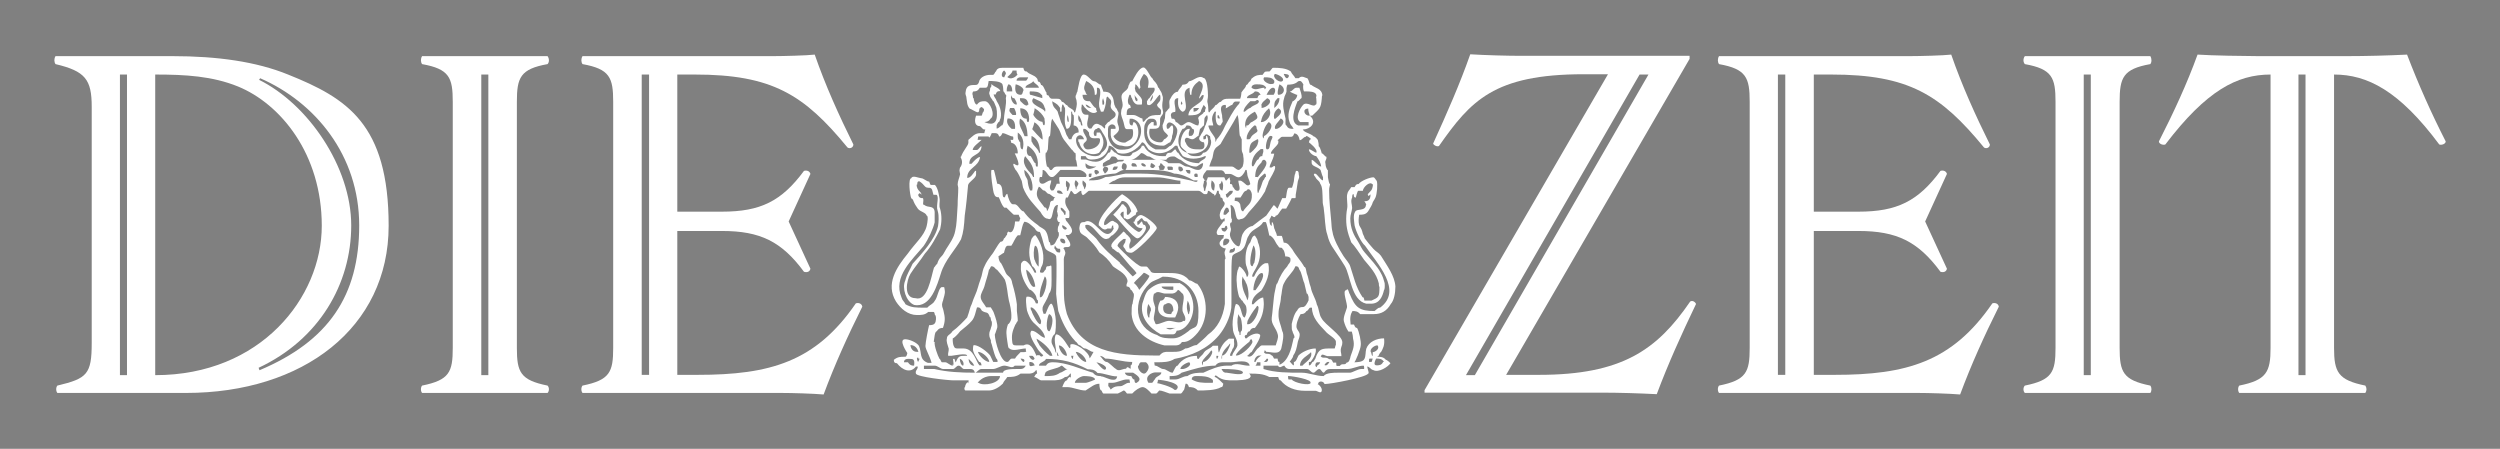<?xml version="1.0" encoding="UTF-8"?>
<svg id="svg2168" xmlns="http://www.w3.org/2000/svg" xmlns:svg="http://www.w3.org/2000/svg" xmlns:sodipodi="http://sodipodi.sourceforge.net/DTD/sodipodi-0.dtd" xmlns:rdf="http://www.w3.org/1999/02/22-rdf-syntax-ns#" xmlns:inkscape="http://www.inkscape.org/namespaces/inkscape" xmlns:dc="http://purl.org/dc/elements/1.1/" xmlns:cc="http://web.resource.org/cc/" version="1.1" viewBox="0 0 815 146.3">
  <rect x="0" y="0" width="815" height="146.3" fill="#808080" stroke="none"/>
  <defs>
    <style>
      .cls-1 {
        fill: #0cea56;
      }

      .cls-1, .cls-2, .cls-3 {
        stroke-width: 0px;
      }

      .cls-2 {
        fill: #000;
      }

      .cls-3 {
        fill: #fff;
      }
    </style>
  </defs>
  <sodipodi:namedview id="base" width="23cm" height="4.13cm" bordercolor="#666666" borderopacity="1.0" inkscape:current-layer="layer1" inkscape:cx="372.04724" inkscape:cy="526.18109" inkscape:document-units="px" inkscape:pageopacity="0.0" inkscape:pageshadow="2" inkscape:window-height="574" inkscape:window-width="776" inkscape:window-x="184" inkscape:window-y="184" inkscape:zoom="0.35824168" pagecolor="#ffffff" units="cm"/>
  <g id="layer1" inkscape:groupmode="layer" inkscape:label="Ebene 1">
    <g id="g22038">
      <g>
        <path class="cls-1" d="M424.7,37.5c0,1.1,0,1.1,0,1.1,0,0,.3,0,.3,0,0,0-.1,0-.3-1.1Z"/>
        <path class="cls-3" d="M387.5,91.2c-1.9-2.3-4.7-2.2-7.4-2.2-1.1,0-2.3,0-3.3,0-.8,0-1.6,0-1.9-1-.3,0-.7-1.1-1.2-1.1-.6,0-1,0-1.5,0-1.5,0-8.2-6.8-7.9-6.8.2-1.1,2-2.2,2-2.2.2,0,.3,0,.3,0,.3,0,.3,0,.4,0,0,0-.2,1.1-.2,1.1-.6,1.1-1,1.1,0,2.2.3,1.1,1.2,1.2,2,1.2,1.3,0,8.1-6.8,8.3-8,.2-1-4-4.3-5.2-4.3-.8,0-1.8,1.1-2.1,2.2-.2,0-.3,0-.4,0,.8,1.1,1.1,2.1,3,2.1.3,0-.6,1.2-1.1,1.2-1.1,0-5.5-4.4-6-5.5-.2,0,.1-1.1,1-1.1,0,0,0,0,0,1.1s.1,1.1.6,1.1c1,1.1,2.6-1.1,3.3-1.1.2-1.1.5-1.1.7-1.1-.6-2.3-3-4.5-5.1-5.7-1.8,1.1-8.2,7.9-7.6,10.2.3,0,1.5,2.1,2.8,1,.5,0,.8,0,1.3,0,.2-1,.3-1,.6-1,0,0,0,1,.2,1-2.9,5.7-6.3-4.3-9.5-2.1-.8,0-1.4,0-1.6,1.1-.2,1-.2,1,.1,2.1.6,1.1,1.7,1.1,2.6,2.2,1.1,1.1,2.4,2.3,3.7,4.5,1.6,1.1,2.9,2.2,4.4,4.5,1.3,1.1,4,2.1,4.7,4.4.3,1.1-.5,1.1-.2,2.2.3,0,1,0,1.3,1.1.5,0,.8,1.2,1,1.2.2,1.1-.3,2.2-.4,3.4-.3,0-.3,2.3-.3,3.3.5,5.7,5.5,9,10.7,10.2.8,0,1.8,0,2.4,0,.3,0,.9,0,1.2,0,.5,0,1.4,0,2.1-1.1,1.1,0,2.3,0,4.4-2.2,4.5-4.5,4.3-12.3.6-16.8-.8,0-1.6-1.1-2.6-1.1ZM365.2,85.7c-2.7-2.3-5.4-4.5-7.8-7.9-1-1.1-2.7-2.3-3.4-3.4-.2,0-.2-1-.2-1,2.6-1.1,5,5.5,7.3,4.4.6,0,1.1-1.1,1.6-1.1,1.3-1.1,3.4-3.2.6-4.4-1.1-1.1-2.1,1.1-3.3,1.1-.8-2.3,4.4-5.7,5.7-7.9,1.5,0,2.4,1.2,3.1,3.4-.2,0-.6,1.1-1.1,1.1h-.3c-.2-1.1.2-1.2-.2-2.3,0,0-1-1.1-1-1.1-.2,0-.5,0-.5,0-.5,1.1-2.8,3.4-2.8,3.4,1.5,1.1,6.5,7.7,7.9,7.7,1,0,2.8-2.3,2.8-3.4,0,0-.1-1-.6-1-.2,0-.4,0-.7-1.1-.5,0-.7,1.1-1.5,1.1,0-1.1-.2-1.1,0-1.1.3,0,1-1.1,1.5-1.1.6,1.1,1.1,1.1,1.6,1.1.5,1.1,1.1,1.1,1,2.1-.2,1.1-5.5,6.8-6.6,6.8-.8-2.3,1.6-2.2-.8-4.5-.3,0-.8-1.1-1.3-1.1-.8,1.1-3.9,3.4-3.9,4.5s.1,0,.4,1.1c.5,0,1.3,1.2,2,1.2,1,1.1,1.9,2.2,2.9,3.4.8,1.1,2.3,2.3,2.9,3.3.2,0-1.2,1.1-1.2,1.1-.2,0-2.9-3.2-4.3-4.4ZM369.6,92.3c.8-1.1,2.3-2.2,3.3-3.4.3,0,2.1,1.1,1.8,1.1-.3,1.1-3.3,4.5-3.3,4.5-.5-1.1-1.5-2.2-1.8-2.2ZM387.4,108c-1.5,1.1-3.1,2.3-5,2.3-1.9,0-3.7,0-5.2-1.1-7.4-2.3-8.2-11.2-2.4-16.8,1.3-1.1,2.4-1.1,4.2-2.2h.4c6.5,0,11.3,4.5,11.3,11.3s-1.3,4.4-3.4,6.6Z"/>
        <path class="cls-3" d="M384.4,92.3c-1.6,0-3.2,0-5.2,0-1.8,0-3.5,1.1-4.8,2.2-1.1,1.1-1.6,3.4-2,4.5-.8,4.4,2.1,7.8,6,10,1.1,0,2.4,0,3.7,0,.6,0,1.1,0,1.5-1.2,1.5,0,2.9-1.1,3.7-2.2,3.2-4.4,1.8-11.2-2.9-13.4ZM375.1,101.4c-.3,1-.4,1-.4,2.1-.3,0-.3,0-.3,0-.6-1.1-.6-3.2,0-4.4.5,1.1.9,1.1.8,2.2ZM379.1,93.4c.8,0,1.5,0,2.3,0,.3,0,.6,0,1.1,0v1.1h-.3c-.5,0-3.5,0-3.5-1.1.2,0,.3,0,.4,0ZM380.1,106.9h3.4c-1.3,0-1.8,1.1-3.4,0ZM386.1,104.6h-.3c-1.3,1.1-3.2,0-4.7,0-1.3,0-2.9,1.1-4.2,1.1-.3,0-.5-1.1-.6-1.1-.5-1.1.3-2.3.3-4.4-.2-1.1-1.1-2.2-.4-4.5,0,0,.1,0,.3,0,.8-1.1,2.3,0,3.3,0,.6,0,1.3,0,2,0,.6,0,1.4,0,2.2-1.2.5,0,1.3,1.2,1.5,1.2,1,1.1-.2,3.4,0,5.6.2,1,1.3,2.1.8,3.3ZM387.2,98c.6,1.1.8,2.2.7,3.4-.2,0-.2,1-.3,1h-.2c-.3-1-.8-2.1-.2-4.4Z"/>
        <path class="cls-3" d="M379.8,96.9c-.5,1.1-1.1,1.1-1.5,1.1-1.9,3.4,0,5.5,3.1,5.5,1,0,1.3,0,1.7,0,.5-1.1,1-2.1,1-3.3,0-2.3-1.8-3.4-4.4-3.4ZM382.5,101.4s-.4,0-.7,1c-1.1,0-2.7,0-2.6-2.1,0,0,0-1.1.7-1.1.4-.3.7-.4,1-.4,1,0,1.7,1,1.6,2.7Z"/>
      </g>
      <path id="path21644" class="cls-2" d="M321.7,37.5c-.2,0-.3,0,0,0s.3,0,0,0"/>
      <path id="path21339" class="cls-3" d="M18.1,18.3c-.5.8-.5,1.9,0,2.6,9.7,2.3,11.8,5,11.8,13.9v77c0,10.2-1.5,11.6-11.2,13.9-.5.6-.5,1.8,0,2.4h41.9c38.2,0,66.1-21.3,66.1-54.5s-13.6-41.6-32.8-49.3c-10.3-4.2-23-6-37.7-6H18.1ZM50.6,24.3c9.9,0,18.6.5,27,3.9,13.9,5.7,27.3,22,27.3,45.4s-19.9,48.7-54.3,48.7V24.3ZM84.5,26l.3-.5c17.9,7.8,32.3,25.1,32.3,48s-10,37.7-32.5,47.2l-.3-.8c19.7-9.2,30.2-27.3,30.2-46.4s-14.1-39.6-30.1-47.5h0ZM39.1,24.3h2.3v98h-2.3V24.3Z"/>
      <path id="path21341" class="cls-3" d="M137.6,18.3c-.5.8-.5,1.9,0,2.6,8.9,1.6,10,4.4,10,12.3v80.2c0,7.9-1.1,10.5-10,12.3-.5.6-.5,1.8,0,2.4h40.9c.6-.6.6-1.8,0-2.4-8.9-1.8-10-4.4-10-12.3V33.2c0-7.9,1.1-10.7,10-12.3.6-.6.6-1.8,0-2.6h-40.9ZM159.2,24.3v98h-2.3V24.3h2.3Z"/>
      <path id="path21343" class="cls-3" d="M281.1,99.9c-.2-1-1.3-1.3-2.1-1-13.1,19.1-28,23.3-51.6,23.3h-6.6v-46.9h14.6c12.4,0,19.4,3.4,26.7,13.3,1,.3,1.9,0,2.1-1l-7.1-15.4,7.1-15.5c-.2-.8-1-1.3-2.1-1-7.3,9.9-14.2,13.3-26.7,13.3h-14.6V24.3h5.7c25.2,0,35.6,6.5,49.8,23.8.8.5,1.9,0,1.9-1-4.7-9.5-9.1-19.2-12.6-29.3-2.4.3-10.5.5-13.6.5h-62.1c-.5.8-.5,1.9,0,2.6,8.9,1.6,10,4.4,10,12.3v80.2c0,7.9-1.1,10.5-10,12.3-.5.6-.5,1.8,0,2.4h65c3.2,0,10.2.2,13.6.5,3.6-9.7,7.9-19.2,12.6-28.6h0ZM211.6,122.2h-2.4V24.3h2.4v98Z"/>
      <path id="path21345" class="cls-3" d="M552.9,99.1c-.2-.6-1.1-1.3-1.9-.8-10.8,15.8-22.3,23.9-49.3,23.9h-10.7l59.8-103v-1h-54.8c-4.5,0-11.8-.2-16.7-.5-3.4,9.7-7.6,19.2-12.1,29.1.2.6,1.3,1.1,1.9.8,10.3-14.7,17.9-23.4,47.2-23.4h7.9l-59.8,103v.8h57.4c6.1,0,12.3.2,18.3.5,3.7-9.9,8.1-19.6,12.8-29.4h0ZM537.4,24.3l-56.6,98h-2.9l56.6-98h2.9Z"/>
      <path id="path21347" class="cls-3" d="M651.6,99.9c-.2-1-1.3-1.3-2.1-1-13.1,19.1-28,23.3-51.4,23.3h-6.8v-46.9h14.6c12.4,0,19.4,3.4,26.7,13.3,1,.3,1.9,0,2.1-1l-7.1-15.4,7.1-15.5c-.2-.8-1-1.3-2.1-1-7.3,9.9-14.2,13.3-26.7,13.3h-14.6V24.3h5.7c25.2,0,35.6,6.5,49.8,23.8.8.5,1.9,0,1.9-1-4.7-9.5-9.1-19.2-12.6-29.3-2.4.3-10.5.5-13.6.5h-62.1c-.5.8-.5,1.9,0,2.6,8.9,1.6,10,4.4,10,12.3v80.2c0,7.9-1.1,10.5-10,12.3-.5.6-.5,1.8,0,2.4h65c3.2,0,10.2.2,13.6.5,3.6-9.7,7.9-19.2,12.6-28.6h0ZM582,122.2h-2.4V24.3h2.4v98Z"/>
      <path id="path21349" class="cls-3" d="M660.1,18.3c-.6.8-.6,1.9,0,2.6,8.9,1.6,10,4.4,10,12.3v80.2c0,7.9-1.1,10.5-10,12.3-.6.6-.6,1.8,0,2.4h40.9c.5-.6.5-1.8,0-2.4-8.9-1.8-10-4.4-10-12.3V33.2c0-7.9,1.1-10.7,10-12.3.5-.6.5-1.8,0-2.6h-40.9ZM681.6,24.3v98h-2.3V24.3h2.3Z"/>
      <path id="path21351" class="cls-3" d="M716.4,17.8c-3.4,9.4-7.8,18.9-12.6,28.3,0,.8,1.3,1.3,2.1,1,13.4-17.6,23.4-22.8,34.3-22.8v89.1c0,7.9-1.3,10.5-10.2,12.3-.5.6-.5,1.8,0,2.4h41.1c.5-.8.5-1.6,0-2.4-8.9-1.8-10.2-4.4-10.2-12.3V24.3c10.8,0,21.2,5.2,34.3,22.8.8.3,2.1-.2,2.1-1-4.7-9.2-8.9-18.6-12.6-28.3-6,.3-13.6.5-19.7.5h-28.8c-4,0-15.7-.2-19.7-.5h0ZM751.6,24.3v98h-2.3V24.3h2.3Z"/>
    </g>
  </g>
  <path class="cls-3" d="M449.4,116s.5-1.2.8-1.2c.6-1.1,1.3-2.2,1-4.5-2.4,0-5,1.1-5.8,3.4-.3,1.1-.1,2.3-.6,3.3-.5,1.1-2.6,1.1-3.3,1.1.3,0,2.1-4.4,2.1-5.5.2-1.1-.5-4.5-1.2-5.7-.3,0-.6,0-1-1.1-.5,0-1,0-1.1,0-.3-2.3,0-3.4.6-4.4.8,0,1.7,0,2.5,1,1.3,0,2.9,0,4.5,0,2.4,0,4.2-1,5.5-3.3,1-1.1,1.5-3.4,1.5-5.7-.2-3.4-2.6-6.6-4.7-10-.8-1.1-1.5-1.2-2.5-2.3-1-1.1-1.9-2.2-2.8-3.4-.3-1.1-.6-1.1-.8-2.2-.3-1.1-.6-1.2-1-2.1-.3-1.1-.2-2.2,0-3.4,1.1,0,2.1,0,2.9-1.1.6-1.1.8-1.2,1.3-2.3.3-1.1.6-1.1,1.1-2.2.5-1.1.8-4.4.4-5.5-.2,0-.6-1.1-1.1-1.1-1.1,0-4,1.1-4.8,2.2-.5,0-.8,0-1.3,1-.3,0-.8,0-1.1,0-.6,1.1-1.1,1.2-1.3,2.3-.3,1.1.2,3.4,0,4.5-.2,1.1-.2,1.2-.3,2.3-.2,3.4.3,5.5,1.6,8.9,1.1,1.1,2.6,3.4,4.2,5.7,1.9,2.3,4,4.4,4.8,7.7,0,0,0,1.1.2,1.1,0,3.4-.2,3.4-2.6,4.5-.8,0-1.5,0-2.3,0-.2-1.1-.3-1.1-.6-1.1-2.3-3.4-2.9-6.8-4-10-.3-1.1-1.4-2.2-2.2-3.4-1.5-2.3-3.3-5.7-3.6-7.9-.3-1.1-.3-2.1-.4-3.3-.3-3.4-.7-6.8-.7-10.2,0-1.1.2-1.2.3-2.1-.3,0-.5-1.1-.7-2.2,0-1.1,0-1.2,0-2.3-.2,0-.8-1.1-.8-2.2-.3-1.1.5-1.1.3-2.2-.5,0-1-1.1-1.5-1.1-.3-1.1-.7-2.3-1-2.3,0-1.1-.1-1.1-.3-2.1,0,0-.8-1.1-1.3-1.1-1.1-1.1-3.1-1.2-3.6-2.3,0,0,0,0,.2,0,2.1,0,4.7-2.2,2.1-4.5,0,0,0,0-.3,0-1.5,0-2.3-2.3-.2-2.3,0,1.1.2,1.2.5,2.3,0,0,.6,0,.8,0,2.4-2.3,2.8-2.3,3.1-5.5,0-.8.1-1.1.2-1.1-.2-2.3-2.3-2.3-3.6-3.4-.8,0-.5-1.1-1.3-2.2-.6,0-1.8-1.1-2.8,0-.5,0-.8,0-1.1,0-.6-1.1-1-1.1-1.5-2.2-1.5-1.1-3.7-1.2-5.8-1.2-.3,0-.9,1.2-1.2,1.2-1.8,0-1.3,0-2.2,1.1-1,0-2.2,0-3.4,1.1-.3,0-.5,1.1-.8,1.1-.3,0-.6,1.1-1.1,1.1-.3,1.1-.8,1.2-1.5,2.3-.2,0,0,1.1-.5,2.2-.5,0-1.4,0-2.1,0-.5,0-1,0-1.8,0-.8,0-1.6,0-2.4,1-.8,0-1.1,1.1-1.8,1.1-.5,1.1-1.3,1.2-1.9,2.3h-.2c-.2,0-.2-1.2-.2-1.2,0-1.1-.3-2.2-.3-2.2,0-1,.2-.9.2-2.1s-.2-5.7-1.5-5.7c-1.5-1.1-3.4,1.1-4.7,1.1-.6,1.1-1.5,1.1-2.1,1.1-.5,1.1-1.1,1.2-1.5,2.3-1,0-1.9,1.1-2.4,2.2-.8,1-.1,2.1-.4,3.2-.3,0-.9,1.2-1.2,1.2-.3,1.1-.1,2.2-.3,2.2-.2,1.1-.8,2.2-.7,2.2,0,2.3,1.3,2.3,1.8,3.4,0,0-.8,1.1-1.3,1.1-.5,1-.8,1-1.3,1-1.6,0-3.1-.9-3.4-2.1-.2-1.1-.2-1.2,0-2.3,0,0,.7,0,.8,0,1.6,0,2.6,0,2.6-2.2,0,0,0,0,0-1.1.3-1.1,1-1.1,1-2.2-.2-1.1-.3-1.2-.3-2.3s.5-2.1,0-3.2c-.2-1.1-.6-1.2-1.1-2.3-.3,0-.5-1.1-.6-1.1-.6-1.1-1.1-1.1-1.6-2.2-.5,0-1.8-3.4-2.8-3.4-1.5,0-3.1,3.4-3.7,4.5-.3,0-.7,0-1,1.1-.2,0-.3,1.1-.4,1.1-.6,1.1-1.6,1.2-2,2.3-.3,1.1.3,2.1.3,3.2s-.5,1.2-.5,2.3c-.2,1.1.5,2.2.8,3.4.3,1.1.3,2.2,1.1,2.2.5,0,1.1,0,1.7,0,.3,0,.3,1.2.3,1.2,0,2.3-1.1,2.2-2.6,3.2,0,0-.1,0-.4,0-1.3,0-2.9-.9-3.4-2.1-.2,0,1.8-1.2,1.8-2.3s-.3-1.1-.5-2.2c-.2-1.1.5-2.2.3-3.4-.2,0-.5-1.2-.7-1.2-.2,0-.5-1.1-.6-1.1-.3-1.1-.1-2.1-1-3.2-.6-1.1-1.8-1.1-2.6-1.1-.3-1.1-.5-1.2-.8-2.3-.8,0-1.4-1.1-2.2-1.1-1,0-2.1-2.2-3.4-2.2-1.3,0-1.8,4.5-2.1,5.7-.2,0-.3,1.1-.5,1.1-.2,1.1.3,1.1.3,2.1.2,1.1-.2,2.3-.5,3.4,0,0,0,0-.3,0,0-1.1-1.8-1.2-2.3-2.3-.6,0-.9-1.1-1.7-1.1-.5-1-1-1-1.5-1-.5,0-1,0-1.6,0-.3,0-.8,0-1.3-1.1-1,0-.4-1.1-.8-1.1-.6-1.1-.9-2.3-1.6-2.3-.3-1.1-.7-1.1-1-1.1-.2-1.1-.4-1.1-.4-1.1-.8-1.1-2.3-1.1-3.3-2.2-.5,0-.8,0-1.1-1.2-.8,0-1.6,0-2.4,0-.5,0-1,0-2.8,0-.6,0-1.1,0-1.5,0-1.3,0-1.9.3-2.2,1.2-.3,0-.5,1.1-1,1.1,0,0-.6,0-.8,0-2.1,0-3.5,1.1-3.7,2.2-.3,1.1-.9,1.1-1.2,1.1-1.5,0-3,0-3.2,2.3-.2,1.1.3,1.1.3,2.2.2,1,.1,2.1,1,3.2.3,0,2.1,1.2,2.6,1.2.3,0,.5,0,.6-1.2.2,0,.5-1.1,1.3,0,.5,0,0,1.2-.1,1.2-.2,0-.3,1.1-.5,1.1-.3,0-.6,0-.8,0-.3,0-.8,0-1,0-.8,2.3,0,3.4,1.1,3.4.5,0,1,1.1,1.5,1.1,0,0,.2,0,.3,0,.3,0,0,0-.2,1.2,0,0-.2,0-.2,0-.3,0-.6,0-1.1,0-1.8,0-2.6,1.1-3.9,2.2v1c-.2,1.1-1.6,2.3-2.4,4.5-.2,0-.2,0-.2,0,.6,1.1.8,2.2,0,3.4-.2,0-.3,1.1-.3,1.1l.2,1.2c-.2,1.1-.8,2.2-.8,3.4l.2,1c0,2.3-.2,3.4-.2,5.7-.2,2.3-.2,4.5-.5,6.8-.2,1-.3,2.1-.8,3.3-1,2.3-2.1,3.4-3.3,5.7-.6,1.1-1.4,1.1-2.1,3.4-.3,0-.8,1.1-1,1.1-1,3.2-2.1,11.2-6.1,10-3.9,0-2.9-5.7-1.6-7.9,1.3-2.1,3.3-4.4,4.7-6.6,2.1-2.3,3.9-5.7,5-8,.5-2.1.6-4.4,0-6.6-.5-1.1,0-2.2-.2-3.4-.2-1.1-.5-3.4-1.5-4.4-.5,0-.8,0-1.3,0-.3,0-.5-1.1-.6-1.1-.8,0-1.8-1.1-2.6-1.1-.6,0-2.9-1.1-3.2,0-1.1,0-.5,5.5,0,6.6,0,0,.5,0,.8,1.1.5,1.1.6,1.1,1.3,2.2.8,1.1,2.6,1.2,2.9,2.3.6,0,.3,2.2,0,3.4-.8,3.2-3.7,5.5-6.1,8.9-3.7,4.5-7.4,10-3.9,15.7,1.5,2.3,3.9,4.4,6.8,4.4,1.5,0,2.6,0,3.7-1,.6,0,.9,0,1.7,0,.2,0,.3,0,.5,1,.3,0,.5,1.1.2,2.2-.3,1.1-1.4,1.1-2.1,1.1-.3,1.1-1.2,5.7-1.2,6.8s1.5,3.4,2,5.5h-.2s-.6,0-1,0c-2.9-1.1-1.9-3.2-2.9-5.5-.6-1.1-3.1-2.2-4.5-2.2-2.4,0,.7,4.5.7,4.5-.2,1.1-.5,1.2-.7,1.2-1.6,0-2.4,0-3.7,1,0,1.1.6,1.1,1,1.1,1.8,2.3,4.4,3.4,6.2,1.1.2,0,.3,0,.6,0,0,1.1-.9,1.2-.6,2.3.3,1.1,10.5,2.2,12.3,2.2,1.1,0,4,0,4.8,0,.2,0,0,0,0,1.1,0-1.1-1,0-1.1,1.1-.3,0-.3,1.1.2,1.1.5,0,1.3,0,1.9,0,.6,0,1.3,0,2,0,1.3,0,2.4,0,3.7,0,1.6,0,3.4-1.1,4.5-2.2.5-1.1.8-1.1,1.5-2.2,1.5,0,2.9,0,4.3-1.1.8,0,1.7,0,2.5,0,.8,0,1.8,0,2.6-1.2.2,0,.3,1.2.3,1.2-.6,0-.8,1.1-1,1.1.8,0,1.8,1.1,2.4,1.1,1,0,2.3,0,3.3,0,1.6,0,3.1,0,4.4-1.1.5,0,.9,0,1.7-1.1h.2s0,0,0,1.1,0,0-.2,0c-.2,0-.6,0-1.1,1.1-.6,0-1.1,1.1-1.5,2.2.5,0,1.1,0,1.6,0,1.9,0,3.9,1.1,6,1.1,1.8-1.1,2.9-2.2,4.5-2.2,0,1.1.2,2.2.7,2.2.2.4.3.8.6,1h4.7c.7-.3,1.4-.7,1.9-1,.5,0,.8.7,1.1,1h1.7c1-1.1,2.5-2.1,3.4-2.1s2,1.1,2.9,2.1h1.5c.3-.1.6-.5,1-1,.9,0,2.2.6,3.4,1h3.7c.3-.2.6-.6.8-1,.3,0,.4-1.1.7-2.2.2,0,.1,0,.3,0,0,0,.5,0,.8,1.1.8,0,1.9,0,2.9,1.1,2.3,0,5.8,0,7.6-1.1.3,0,.5,0,.7-1.1,0,0-2.1-2.2-2.8-2.2,0-1.1,1.1,0,1.1,0,1.6,1.1,3.2,1.1,5,1.1,1,0,5.2,0,5.5-1.1.3,0,0-1.1-.5-1.1.2,0,.2,0,.2,0,0,0,0,0,.2,0,2.3,0,4.2,0,6.3,1.1,0,0,.2,0,.3,0,0,0,.2,0,.3,0h.2c.3,0,.6,0,1,0,.3,0,.8,0,1.1,0,.3,1.1.5,1.1.8,1.1,1.8,2.3,4.7,3.4,7.9,3.4,1.1,0,2.4,0,3.5,0,.5,0,1.8,1.1,2,0,.2-1.1-1.1-2.2-1.5-2.2.2,0,.1,0,.3,0,0-1.1,1.8-1.1,2.1,0,2.1,0,13.6-2.2,14.2-3.4.5,0-.1-1.2-.3-2.3.8,0,1.3,1.1,1.9,1.1,1.8,1.1,5-1.1,5.7-2.2,0,0-1.1-1.1-1.5-1.1-.8-1-1.9-1-2.9-1ZM298,119.2c-.6,0-1.3,0-2-1.1-.5,0-1,0-1.3,0,0-.8.6-1.1,1.2-1.1.2,0,.4,0,.6,0,1.1,0,1.8,0,1.5,2.2ZM296.8,112.5c1.5,0,2.3,1.1,2.6,2.2-.2,0-.3,0-.5,0-1.3,0-2-1.1-2.1-2.2ZM299.4,118c-.3,0-.5-1.1-.5-1.1,0,0,.2-.3.3-.4,0,0,0,0,0,0,0,0,.2,0,.2.4.6,0,.4,0-.1,1.1ZM425.9,44.3c.3,0,1.8,1.1,1.5,1.1-.2,0-.5,0-.7,1,0,0,3.1,2.3,2.4,3.4-.3,0-1.8-1.1-2.2-1.1,0,0-.2,0-.2,0,0,1.1,1.6,2.2,2.4,2.2.8,1.1,1.5,2.2,1.6,3.4-.8,0-2.4-2.2-3.1-2.2,0,0,0,1.1,0,1.1.2,1.1,1.9,1.1,2.9,2.2.3,1.1.7,2.3.8,2.3,0,0,0,1.1,0,1.1-.8,0-1.9-2.2-2.6-2.2,0,0-.9,0,.1,1.1.5,1.1,1.3,1.1,1.6,2.2.8,1,.7,3.2.8,5.5,0,1.1.1,1.1.3,2.2.5,3.4.4,6.7,1.2,8.9.8,3.4,2.1,4.5,3.5,6.8.8,1.1,1.4,2.2,2.2,3.4,1.9,3.2,2.1,11.2,7,12.3.5,0,1.1,0,1.6,0,2.7,0,3.7-2.3,4.2-4.5.2,0,.3-1.1.2-2.2-.3-1.1-.6-2.2-1.3-3.4-1.1-2.1-3.3-4.4-5.2-6.6-1-1.1-1.4-2.3-2.1-3.4-1.5-2.3-2.6-4.5-2.6-7.7,0-1.1.5-2.3.6-3.4,0-1.1-.6-2.2,0-3.4,0-1.1.3-1.1.3-1.1,0,0,0,0,.2,0,0,1.1.4,1.1.7,1.1,0,0,.5-2.2.8-2.2.3,0,.6,0,.8,0,.2,0,.4,0,.7,0,0-1.1,2.3-3.3,3.1-2.1,0,0,.2,0,.2,0-.2,2.1-.8,2.1-1.8,3.3,0,0,0,0,.2,0,0,1.1.5,0,.8,0,0,2.3-1.4,2.2-2.1,2.2.3,0,.6,1.1.8,1.1,0,0,0,0-.2,0,0,2.3-3.1,1.2-3.5,2.3-.8,1.1-.3,3.4-.2,4.5.5,2.1,2.1,5.5,3.4,6.6,3.9,5.7,12.5,14.6,4.9,20.2-.5,0-.5,0-1.8,1.1-4.9,0-6.3-1.1-8.1-5.6-.2,0-.5-2.3-1.1-1.2-1.5,0,.5,4.5.2,5.7-.3,1.1-1.3,3.2-1,4.4.3,1.1.7,2.2,1.5,3.4.3,0,.8,0,1.1,0,.3,1.1.3,1.2.4,2.3.6,2.3,0,3.4-.8,5.7-.2,1-.5,2.1-1.3,2.1-.5,1.1-1.6,0-2.2,1.1-.3,0-.7,0-1,0-.2,0-.2-1.1-.2-1.1-.3,0-.6,0-1,0-.5-1.1-.6-1.1-1.3-1.1-1.1-1-2.1,0-2.8-1,.2,0,.2,0,.2,0,0-1.1,1.6,0,2,0,1,0,1.8,0,2.4,0,.6,0,1.1,0,1.6,0,.3,0,.5,0,.6,0,0-1.1-.3-1.2-.2-2.3.2-1.1.5-1.1.5-2.2,0-2.3-5.7-5.7-6.8-7.9-.8-1.1-.8-3.2-1.5-4.4-.5-2.3-1.6-3.4-2-5.7-.5-1.1-.8-3.4-1.3-4.5-.2-1-.3-2.1-.8-2.1-1.3-2.3-2.6-3.4-3.9-5.7-1-1.1-1.3-2.2-2.8-2.2-.3-1.1-.5-2.2-.7-2.2h-1s-.2,0-.2,0h-.3c-.2-1.1-.5-1.2-.8-2.3-.2,0-.1-.9-.6-2.1,0,0-.2,0-.3,0,0,0,0,1.1,0,1.1-.8,0-.8-2.2-.7-2.2.2,0,.5-1.1.7-1.1,0,0,1,1.1,1.3,0,.8,0,1.1-1.2,2.1-2.3,0,0,.2,0,.3,0,0,0,.6,0,1,0,0,0,1.3-2.2,1.8-3.4.3,0,.6,0,1,0,.3,0,.3,0,.3-1.1.2-1.1.4-2.3.7-4.4.3-1.1.6-1.1.3-2.2,0-1.1-.3-1.2-.8-1.2-.3,0-.3,1.2-.5,1.2-.2,1.1-.2,1.1-.3,2.2-.2,1.1-.3,1.1-.6,2.1,0,0-.2,0-.2,0-.3,0-.5,0-.8,0-.8,0-.8,3.4-1.1,3.4-.2,0-.2,0-.3,0-.3,0-.7,0-.8,0-.5,1.1-1,2.2-1.5,3.4-.3,0-.8-1.1-1.3-1.1-.8,1.1-1.6,2.3-2.4,3.4-1.5,1.1-3,2.2-4.5,3.4-.8,0-2.3,1-2.9,2.1-.8,1.1-.7,2.2-1,3.4-.3,1.1-.5,1.1-.6,1.1-1.1,0-2.6-2.2-2.8-3.4-.2-1.1.3-1.2.3-2.3,0,0-.8-2.1.2-2.1,0,0,.1,0,.1-1.1-.3,0-.3-1.1-.3-2.2,0-1.1,0-1.2-.2-2.3h.2s0,0,.2,0c1.9,1.1.8,5.7,3,4.5,1.1,0,1.8-1.1,2.6-2.2,2.1-2.3,4-4.5,5.3-6.8.3-1.1.9-2.1,1.2-3.3.5-1.1,2.1-3.4,2.1-4.5,0-1.1-1,0-1.1,0-.3,0-.4,0-.7,0,0-1.1,1.1-2.2,1.5-4.5-.2,0,0,0-.3,0-.2,0-.4,0-.8,0,0-1.1,1.9-2.3,2.4-3.4.2-1-.1-1-.4-1,.6,0,1.1-1.1,1.7-1.1,1.1,0,2.1,0,2.8,0,.3,0,.8,0,1.1-1.1,1.1,0,1.6,1.1,1.8,2.2.8,0,1.2-1.1,2-1.1ZM433.4,118s-.6,1.1-1.1,1.1c0,0,0,0-.3,0-.6,0,.5-1.1.8-1.1.3,0,.5,0,.6,0ZM428.9,116.9c-.3,0-.5,1.1-1,1.1-.2,0-.5,1.1-1,1.1h-.2v-1.1c.2,0,.3,0,.5,0,1-1.1,2.1-3.2,1.7-4.4-2.1,0-4.5,1.2-5.6,2.3-.5,1-.8,2.1-1.5,2.1,0,0,0,0,0,1.1-.5,0-1-1.1-1.3-1.1-.3,0,1-1.1,1.1-2.1.8-1.1,1.1-2.3,1.5-4.5.3-1.1.5-1.1.6-2.2,0-1.1-.6-1.2-1-2.3-.3-1.1.6-3.4,1.3-4.5.5,0,1.3,0,1.9-1,.5,0,.9-1.1,1.2-1.1.3,0,.5,0,.6,0,0,3.2,2.3,5.5,4.4,7.7.8,1.1,3.4,2.3,3.4,3.4v1.1c-.2,0-.3,1.1-.4,1.1-.2,0-.6,0-1.1,0-3.1,0-4.1,0-5.2,3.3ZM429.4,119.2c-.3,1.1-.5,0-.6,0,0-.8.3-1.1.7-1.1.1,0,.3,0,.4,0,.3,0,.4,0,.4,0,.3,0-.6,1.1-1,1.1ZM424.6,119.2c-.3,0-.5,0-.8,0,0-2.3,2.5-3.2,3.6-4.4.6,2.1-1.8,3.2-2.8,4.4ZM417.1,118c-.3,0-.5,0-.6-1.1-.5,0-.8,0-1.1,0-.2,0-.4-1-.8-1-1-1.1-2.1,0-2.6-1.2h.2c0-1.1.5,0,.6,0,1.8,0,4.2,1.1,4.9-1.1.5-2.3,1-4.5.3-5.7-.5-2.3-1.3-3.4-1.2-5.6,0-2.1.7-3.2.8-5.5.3-1.1.3-3.4,1-4.5,1.1-2.3,2.9-3.4,3.7-5.5.6,0,1,0,1.3,1.1.8,1,1,3.2,1.6,4.4.3,1.1.5,2.3.8,3.4.2,0,.3,0,.6,1.1,0,0,0,1.1,0,1.1-.5,1.1-1.1,2.2-1.9,2.2-.5,0-1.3,0-1.8,1.1-1,1-1.5,3.2-1.8,4.4,0,1.1,0,2.2.2,2.2.2,1.1.7,1.2.7,2.3-.2,0-.3,0-.5,1.1-.5,2.3-1.5,6.6-4.4,7.7,0-1.1,0-1.1,0-1.1ZM412.7,118h-.1c-.2,0-.3,0-.5,0,0,0,0,0-.2,0,.3,0,1.1-1.1,1.1-1.1.8,0,.3,1.1-.3,1.1ZM399.3,84.6v14.5c-.6,4.4-2.4,7.8-5.5,10-1,1.1-2.3,2.2-3.7,3.4-1.3,0-2.3,1.1-3.7,1.1-1.6,1.1-2.4,1.1-4,1.1h-1.6c-1,0-1.8,0-2.8,1.2h-1.6c-12.3,0-24-1.1-28.6-13.6-.3-1-.5-2.1-.7-3.3-.5-2.3-.2-12.3-.3-14.5,0-1.1.5-1.1.5-2.2,0,0-.3-1.2-.6-1.2,0-1.1,1.9,0,2.2-1.1.2-1.1-1.1-2.2-1.5-3.4h1c2.4-1.1.2-3.2-.6-4.4,0,0-.3,0-.5-1.1.3,0,.6,0,1,0,.5,0,.3-1.1.3-2.2-.5-1.1-1.9-2.3-1.1-4.5h.6c.5-1.1.5-1.1,1-2.2.5,0,.8,1.1,1.3,1.1.8,0,1.3-1.1,2.1-1.1,0,1.1.3,1.1.3,1.1,0,1.1,1.9-1.1,2.2-1.1h35.6c1.1,0,1.4,1.1,2.2,1.1s.8,0,1-1.1c.8,0,1.3,1.1,2,1.1,0,1.1.8,0,1-1.1h.5c0,1.1.3,1.1.3,1.1.2,0,.3,1.1.3,1.1.3,0,.7,0,.8,1.1,1.5,1.1-.5,2.3-.8,3.4-.3,1.1-.4,1.1-.1,2.2,0,0,.3,1.1,1.3,0,.2,0,.2,1.1,0,1.1s-.3,0-.3,0c-.5,1.1-3.1,3.2-1.8,4.4h2s0,0-.2,1.1c-.5,0-1,1.1-1.1,1.1-.6,1.1.9,2.2,1.9,2.2l-.4,1.2c0,1.1.3,1.1.3,2.2ZM358.7,116c-.2,0-.4,0-.6,0,.2,0,.3,0,.5,0,0,0,0,0,0,0,.6.1,1.1.3,1.7.9,2.7,0,5.7,1.1,8.8,1.1,0,0,0,1.1-.5,1.1,0,0,0,0,0,1.1-.5,0-1-1.1-1.5,0-1.3,0-2.4,1.1-3.4,0-.3,0-2.3-2.2-2.9-2.2-.8,0-1.4-1.1-2.2-2ZM360.5,120.3c-.6,1.1-2.9-2.2-3.1-2.2.5,0,3.7,1.1,3.1,2.2ZM344.9,62.1c.6,0,1.1,0,1.6,1.1-.2,0-.2,0-.2,0,0,0-2.4,0-1.5-1.1ZM345.5,82.3h-.2c-.6,0-.9,0-1.4-1.2-.2,0-.3,0,0-1.1.6,1.1.9,1.1,1.6,1.1.2,0,.2,1.2,0,1.2ZM336.1,56.6c-1.1-1.1-3.2-3.4-1.9-5.7,1.9,2.3,2.9,3.4,2.9,6.8-.2,0-.2,0-.3,0,0,0-.5-1.1-.7-1.1ZM336.4,62.1c-.3,0-.5,0-.6,0-.5-1.1-.7-2.1-.8-3.3-.3-1.1-1-1.2-1.1-3.4,1.9,1.1,3.1,4.6,2.6,6.7ZM330.1,37.5c-1-1.1-1.3-1.2-.8-2.3.5,0,1,0,1.2,0,.3,0,1.1,2.3.6,2.3-.5,0-.8,0-1,0ZM330.9,42c-.5,0-.8,0-1.1,0-1.3-1.1-1.8-2.2-1.3-3.4,1.8,0,2.6,1.1,2.4,3.4ZM329.6,30.9c.3,1.1.6,1.1,1,1.1.2,0,1.3,2.1.7,2.1-1.1,0-2.1-2.1-1.6-3.2ZM331.1,27.5c.6,0,3.2,1.2,2.4,2.3-.2,1.1-.6,1.1-.8,1.1-1.5,0-2-1.2-1.6-3.4ZM335.1,34.1c-.6,1.1-2.3-1.1-2.4-1.1-.2,0-.2-1-.2-1,1.5,0,2.4,0,2.8,2.1,0,0,.2,0-.2,0ZM335.5,38.7s0,1.1-.3,1.1c-.2,0-.5,0-.5-1.1-1.5,0-2.1-1.2-2.1-3.4,1.8,0,2.8,1.2,2.9,3.4ZM331.8,43.2c1.6,1.1,2.2,3.2,1.6,5.5-.8,0-.8-1.2-.8-2.3-.3,0-.5-1-.7-1-.2-1.1-.1-1.1-.1-2.2ZM332.6,38.7c1.9,1.1,2.3,3.4,2.4,5.7-.3,0-.8,0-1,0-.8-2.3-2.1-3.4-1.5-5.7ZM336.1,50.9c-.3,0-1.1,0-1.3-1.1-.2-1.1,0-1.2.2-2.3,1.9,1.1,3.7,3.4,3.3,6.8-.2,0-.2,0-.2,0h-.2c-.3,0-.3-1.1-.3-1.1-.5,0-.8-1.1-1.5-2.2ZM337.1,39.8c2.1,1.1,2.8,3.4,2.8,5.7-.5,0-3.4-3.4-3.4-3.4,0,0,.5-1.1.7-2.2ZM337.2,35.2c1.8,1.1,2.8,2.3,3.3,3.4,0,1.1.3,1.1,0,2.2,0,0-.3,0-.3,0-.2,0-.3-1.1-.4-1.1-1,0-2.3-1.1-2.9-2.2-.2,0,.4-1.2.4-2.3ZM339,49.8c-.3,0-.3,0-.3,0,0-1.1-1.9-2.3-2.2-3.4-.3,0-.3-.9-.2-2.1,2.3,1.1,2.6,3.2,2.8,5.5ZM338.7,60.9c.5,0,1.1,1.2,1.6,1.2.6,0,1,1.1,1.6,1.1.5,0,1.3,1.1,2,1.1h.2c-.2,0-.6.3-.7,1.1-.3,0-1.1,0-1.1,1.1-.2,1.1-.8,2.3-1,2.3,0-1.1-.5-1.2-.8-1.2-1.5-2.3-3.6-3.4-1.8-6.8ZM343.4,62.1c-.3,0-.5,0-.7,0-1-1.1,0-2.1,0-3.3-1.3,0-1.9,1.1-2.9,1.1-1,0-1.2-1.1-.8-2.2.3,0,.4,0,.7,0,.2-1.1.2-1.2.2-2.3,1.3,0,1.7,2.3,2.9,2.3.2,0,.3,0,.3,0,.6,0,1.5-1.2,2.6-2.3.8,0,1.8,0,2.8,0,1.1,0,2.3,0,3.4,0,.6,0,3,1.2,2.1,2.3-.3,0-1.4,0-2.1,0-1.1,0-2.5,0-3.6,0-.5,0-1.1,0-1.6,0-.3,0-.5,0-.7,0-.2,0-.3,0-.5,0-.5,0,0,2.2,0,2.2,0,0-.6,0-1,0,0,0-.8,2.1-1.1,2.1ZM353.3,42c.5,0,.8,0,1.7,1.2,0,3.2,3.4,1.1,3.6,2.2.2,2.1-2.1,3.3-3.9,3.3-.5,0-1,0-1.5-1.2-.2-1.1,1.1-1.1,1.1-2.1s-1.6-2.3-1.1-3.4ZM353.3,45.4s0,0-.2,0h-.3c-.3,0-.6,0-.8,0-.2,0-.2,0-.2,0-.2,0-.2,0-.3,0,0,1,.2,1,.3,1,.8,3.4,4.2,4.6,6.5,3.4,1.9-2.3,1.8-4.4.3-6.6-.2,0-.7,0-1,0-.2,0,0,0-.2,1.1,0,0,0,0-.3,0-.2,0-.2,0-.3,0-.6-1.1,0-2.3.8-2.3.1-.1.2-.2.3-.3.1,0,.2,0,.3,0,.6.2,1.2,1.5,1.2,1.5,1.5,2.3,2.6,4.4-.3,6.6-.6,1.1-1.4,1.1-2.2,1.1-2.7,0-6.3-2.3-6.1-5.5,0-1.1,1.8-2.3,2.6,0ZM411.2,34.1c.5-1.1.9-1.1,1.9-2.1,2.4,1-.3,3.2-1.9,3.2.2,0,0-1.1,0-1.1ZM415.8,38.7c-.2,0-.1,0-.4,0-.6-2.3,1.4-3.4,1.4-3.4,1.8,1.1.3,2.3-1,3.4ZM416.2,42c-.2,0-.5,0-.5,0-.5-1.1,1.1-2.2,1.8-3.4,2.3,1.1-.5,3.4-1.3,3.4ZM415.4,35.2c0-2.3.3-2.2,1.1-3.2.3,0,.6,0,.6,0,0,1-.3,2.1-1.7,3.2ZM415.2,30.9c-.6,0-1.3,0-2.1,0,0,0-.3,0-.2,0,.5-1.1,1.3-2.3,2.1-2.3.8,0,1,1.2.2,2.3ZM409.9,57.7s-.3,0-.5,0h-.2c0-2.3.7-3.4,1.8-4.5.3,0,.3-1.1,1-1.1h.2c2.1,1.1-1.4,4.5-2.2,5.7ZM412.6,57.7c-.3,0-.5,1.1-.8,1.1-.5,1.1-.6,2.1-1.3,3.3-.3,1.1-.5,1.1-.6,0,0-1.1,0-2.1.3-3.3.5-1.1.8-1.1,2-2.2.3,0,.5,0,.5,1.1ZM411.6,44.3c0-1.1.8-3.4,2-4.5,2.4,1.1-.8,4.5-1.5,4.5-.2,1.1-.3,1.1-.5,0ZM414.2,44.3c1.3,0,.2,1.1,0,2.1-.3,1.1-.2,2.3-1.1,2.3-1,0,0-4.4,1.1-4.4ZM411.3,38.7c.3-1.1,1.1-2.3,2.4-3.4,1.3,2.3-1,4.5-2.4,4.5h-.2c-.2,0,0,0,.2-1.1ZM411.8,48.7c.2,1.1-.2,1.1-.3,2.2-.5,0-.8,0-1.3,1.1-.6,0-.8,1.1-1.6,2.2h-.3c-.3,0-.2-1.1-.2-1.1.3-2.3,1.5-3.4,2.9-4.5.3,0,.3,0,.8,0ZM405.3,68.9c-.8,0-.8-1.2-1-2.3-.5-1.1-1.3-1.1-1.8-1.1,0-1.1.2-1.1.3-1.1.5,0,1.1,0,1.6,0,.8-1.1,1.1-2.2,1.9-2.2.2-.3.4-.5.6-.5.6-.1,1.1.8,1.2,1.6.2,3.4-1.6,3.4-2.9,5.7ZM410.1,46.4c0,1.1-1.1,2.3-2.4,3.4h-.3c-.2,0-.1,0-.1-1.1.3-2.3.8-2.3,2.6-3.3.3,0,.3,0,.3,1ZM408.2,44.3c-.3,0-.5,1.1-1,1.1h-.2c-.2,0-.3,0-.5,0-.2,0,0-1.1,0-1.1.3-1.1,1.1-2.3,2.4-3.4.5,0,.7,0,.8,1.1.8,1.1-.5,1.2-1.6,2.3ZM408.1,39.8c-.6,0-.8,1.1-1.5,1.1h-.3c0,1.1-.1,1.1-.4,0,0-2.3,1.1-3.4,3.2-4.5,1.5,2.3.8,2.2-1,3.4ZM405.9,55.4c.2,0,.3,0,.5,0l.2,1.2c0,1.1.8,2.2,1,3.4,0,0-.7,1-1.6,0,0,0-1.2-1.1-1.6-1.1-.3,0-.5,0-.7,0,0,1.1,1.1,3.3-.3,3.3-1,0-1.1-1.2-1.5-1.2-.2-1-.3-1-.8-1-.3,0,0-1.1,0-1.1-.2,0-.2-1.1-.3-1.1l-1.1,1.1c-.2,0-.5-1.1-.6-1.1-.8,0-2.1,0-2.8,0-1,0-1.7,0-2.5,0,0,0-.1,0-.4,1.1,0,0-.1,0-.2,0,.6,1.1-.2,2.1-.3,3.3,0,0-.3,0-.4,0,0-1.1-.2-1.2-.2-1.2-.2-1,.2-.9.2-2.1.3,0,.4,0,.6,0-.3,0-.5-.3-1-1.1.2-1.1.5-1.2,1.3-2.3,1,0,1.8,0,2.6,0,.6,0,1.3,0,1.8,0,.5,0,1.1,0,1.6,1.2.5,0,1.1,0,1.5,0,1.1,0,1.8,1.1,2.9,1.1.8,0,1.8-1.2,2.2-2.3ZM399.5,70h-.6c-.2-1.1.8-2.3.8-2.3.6,0,.8,0,1,1.2,0,0-1,1.1-1.1,1.1ZM399.3,75.5c-.2,0-1.1,0-1.1-1.2h1c.2-.5.3-.7.5-.7s.4.2.4.7c.3,0-.5,1.2-.8,1.2ZM400.3,64.4c-.5,0-.5,0-.7-1.1.5,0,1.1-1.1,1.5-1.1h.8c0,1.1-.9,1.1-1.6,2.2ZM398.5,62.1c-.8,0-1.1-1.2-1-2.1.2,0,.5,0,.8-1.1.6,1.1.5,2.1.2,3.3ZM395.8,62.1c-1.1,0-1.1-2.1-.8-3.3,1.5,1.1.9,2.1.8,3.3ZM372,56.6c-1.1,0-3.3,0-5.1,0-.6,0-4.4,1.1-6.5,1.1-2.1,1.1-3.2,1.1-5.2,1.1,0,0,0,0-.2,0,0-1.1,7-2.2,8.3-2.2,1,0,1.8-1.2,3.3-1.2-1,0-1.2-1.1-.5-2.2h.2c1,0,1.4,1.1.6,2.2,2.8,0,4.5,0,6.8,0,2.9,0,6.3,0,9.1,1.2,1.9,0,4.5,1.1,6.3,2.2.3,0,1.2,0,1.3,0,0,1.1-1.9,0-2.4,0-5-1.1-10.2-2.2-16-2.2ZM384.8,58.9c0,1.1,0,1.1,0,1.1-.3,0-18.3,0-23.3,0h-.1s1.3-1.1,1.9-1.1c1.2-.8,2.2-1.1,3.6-1.1.5,0,1,0,1.7,0,2.7,0,5.5,0,8.3,0,3.2,0,6.1,1.1,7.9,1.1ZM353.9,53.2c1.1,1.1,2.2,1.1,3.5,1.1,0,0-3.9,2.3-3.5-1.1ZM357.8,56.6c-.6,1.1-1.6-1.2-.6-1.2,1.1,0,1.4,1.2.6,1.2ZM355.2,56.6c.3,0,.5,0,.7,0l-.2,1.1s-.5,0-.7,0c0,0-.3-1.1.2-1.1ZM363.8,53.2c-1.1,0-3.1,1.1-4.2,1.1-.2,0,0-1.1,0-1.1,0,0,1.6-1.1,1.9-1.1.3,0,.7-1.1,1-1.1.8,0,1.3,0,1.9,1.1.8,0,1.3,0,2,0-.2,1.1-1.8,0-2.6,1.1ZM364.4,54.3c-.2,1.1-.8,1.1-1.5,1.1-.5,0,.2-1.1.3-1.1.5,0,1,0,1.1,0ZM360.2,56.6c-.6-1.1-1.1-1.2-.1-2.3,1.5,0,1.6,1.2.1,2.3ZM368.6,52.1c1.1,0,2.5-1.1,3.4-2.2,1.1,0,1.6,1.1,2.4,1.1.8,0,1.5,1,2.6,1.1-3.3,0-5.5,0-8.4,0ZM376.4,54.3c-.5,1.1-1.6,0-1.4,0,.1-.8.2-1.1.3-1.1,0,0,0,0,.1,0,.3,0,1.8,1.1,1,1.1ZM373.2,54.3c-1.1,0-1.5-1.1-.8-1.1s1.7,1.1.8,1.1ZM370.7,54.3c-.3,0-.7,0-1.2,0-1,0-.6-1.1-.3-1.1.8,0,1.1,0,1.5,1.1ZM377.6,54.3c.2,0,.6-.3.7-1.1.6,0,1,1.1,1.5,1.1-.3,1.1-.5,1.1-.8,1.1-.3,0-.5,0-1,0-.1-1-.3-1.1-.4-1.1ZM380.8,54.3s0,0,.1,0c0,0,.3,0,.3,0,1,0,1.3,0,1.1,1.1-.6,0-1,0-1.5,0-.4-.8-.2-1.1-.1-1.1ZM384.3,54.3c.6,0,1.2,0,1.4,1.1,0,0-.9,1.1-1.4,0-.2,0-.2-1.1,0-1.1ZM386.6,55.4c.2,0,.5,0,.6,0,.8,0,1,0,.8,1.2-.6,0-1,0-1.5-1.2ZM390.4,57.7s0,0-.2,0c-.3,0-.3,0-.5,0-.5,0-.5-1.1,0-1.1.2,0,.5,0,.5,0,.3,0,.3,1.1.2,1.1ZM386.9,54.3c-1,0-1.8-1.1-2.6-1.1-.6,0-1.1,0-1.6,0-.5,0-1.1,0-1.8,0-.8-.8-1.9-1.1-2.9-1.1.8,0,1.7,0,2.2,0,.4-.8,1.3-1.1,2-1.1.2,0,.5,0,.6,0,.3,0,1.6,1.1,2.1,1.1,1.3,1.1,3.1,2.2,5,2.2.6,0,1.5-1.1,2.3-1.1,0,1.1-.5,2.2-1.6,2.2-1.5,0-2.6-1.1-3.7-1.1ZM390.9,53.2c-2.7,0-5.5-1.1-6.8-3.4-.5,0-.7-1.1-1-1.1-.3,0-1,1.1-1.5,1.1-.8,0-1.2,0-1.6,1.1-.5,0-.8,0-1.1,0-2.6,0-5-1.2-6-3.4-.2,0-.5,0-.7,0,0,1.1-2.4,2.3-2.9,2.3-.6,1.1-1,1.1-1.6,1.1-1.5,0-2.9,0-4-1.1-.6,0-1-1.1-1.6-1.1,0,1.1-.6,1.1-.8,1.1-2.1,3.4-4.2,3.4-7.3,2.2-.5,0-.8,0-1.3,0-.5,0-.3,0-.3-1.1.2,0,.2,0,.2,0,.2,0,1,0,1.3,0,.6,1.1,1.3,1.1,2,1.1,2.7,0,5.1-1.2,5.6-4.5,1.1,0,2.1,1.2,2.9,2.3,3.1,1.1,6.5-1.2,7.9-3.4.8,0,1.3,1.2,2.1,2.3,3.1,2.3,6.6,1.1,8.7-1.2.5,0,.5,0,.7,0,.3,1.1,1,2.3,1.8,3.4,2.1,1.1,4.7,1.1,7.2,0,.2,0,.2,0,.3,0,0,1.1-1.4,1.1-2.2,2.2ZM353.9,60.9c-.3,1.1-.3,1.1-.6,0,0,0-.7-.9-.3-2.1,1.3,1.1,1.1,1.1,1,2.1ZM351,60.9c0,1.1-.3,1.1-.4,0,0,0-.6-.9,0-2.1h.2c1.1,1.1.8,1.1.3,2.1ZM347.6,58.9c1.6,1.1,1.3,1.2.6,3.3-.2,0-.3,0-.4,0v-1.2c-.5,0-.3-2.1-.2-2.1ZM345.8,67.7c.8,0,1.3,1.2,1.6,1.2,0,1.1,0,1.1-.2,1.1h-.3c0-1.1-1.3-1.2-1.1-2.3ZM347.8,74.4c-.3,1.1-1.8,0-1.5-1,.3,0,1.4.8,1.5,1ZM345.8,77.8c.8,0,1.3,0,1.5,1.1,0,1.1-2.3,0-1.5-1.1ZM399,80h-.2c-.2-1.1.1-2.2.8-2.2,2.3,0,.7,2.2-.6,2.2ZM401.6,81.2h.3c.2-.3.3-.4.4-.4.3-.2.3.4.3.4,0,1.1-1,1.2-1.8,1.2,0-1.1.5-1.2.8-1.2ZM423.6,26.4c.5,0,.6,0,1.3,1.1,0,0-.3,1.2.2,2.3.2,0,.5,0,.8,0,.8,0,2.9,0,3.2,1.1.2,0-.2,1.1,0,1.1,0,1,.3,2.1-.2,2.1-.8,1.1-2.7-1.1-4,0-1.1,1.1-2.9,4.5-1,5.7.5,0,1.6,0,2.2,0,.3,0,.3,0,.5,0,0,0,0,0,0,1.1-.3,0-.5,0-.6,0-.8,0-1.9,0-2.8,0-2.9-1.1-1.1-5.7-.2-7.9.5,0,1-1,1.3-1,.2-1.1-.4-2.3-.7-3.4-.2,0-.8,0-1,0-.8,0-1.3,1.2-2,1.2-.6,0,2.1,1.1,2.1,1.1,0,0,0,0,.2,0,0,1.1-1.1,2.1-1.5,2.1-1,2.3-1.9,4.5-1,6.8.3,1.1.8,1.1,1.3,2.2-.2,0,0,0-.2,0-.8,0-1.6,0-2.1-1.1-.5,0-.3-1.1-.3-2.2-.5-2.3-1.2-4.5-.5-6.6.2-1.1.5-1.1.8-2.2,0-1.1-.1-1.2.3-2.3.8,0,2.4,0,3.5-1.1ZM420,25.2c-.8,1.1-1.5-1.1-1.5-1.1.3,0,2.3,0,1.5,1.1ZM416.8,30.9c-.6,0-.1-2.3.3-3.4,2.3,1.1,1.6,3.4-.3,3.4ZM415.6,24.1c.6,0,3.2,1.1,2.6,2.2-.8,1.1-3.7-1.1-2.6-2.2ZM412.1,25.2c1.5,0,2.6,0,3.3,1.1.2,1.1-.5,1.1-1.2,1.1-.8,0-2.9-1.1-2.1-2.2ZM409.3,27.5c.2,0,.4,0,.6,0,1.1,0,2.2,0,2.9,1.1-.2,0-.6,1.1-.6,0-1.5,0-2.9,1.1-4.2,0,0-.8.8-1.1,1.4-1.1ZM409,29.8c.8,0,1.3,0,2,1.1-.3,0-.8,0-1.1,1.1h-.3c-.8,0-1.5,0-2.1,0-.5,0-.6,0-1,0,0-1.1,1.8-1.1,2.6-2.2ZM407.7,33c.3,0,.8,0,1.3,0,.3,0,.5-.3.8-.4.2,0,.4,0,.6.4,0,1.1-1.8,1.1-2.8,2.2-.5,0-1.8,1.2-1.8,1.2-.2,0-.3,0-.4,0,0-1.1,1.1-2.3,2.2-3.4ZM404.8,45.4c0,1,0,2.1,0,3.3,0,1.1.5,1.1.5,2.2.2,1.1.2,2.2-.2,3.4,0,0-.8,1.1-1.3,1.1-.8,0-1.4-1.1-2.2-1.1-.6,0-1.3,0-2,0-1.1,0-2.4,0-3.5,0-.6,0-1.1,0-1.8,0-.2,0,.7-2.2.7-2.2.6-1.1.3-2.2,1-3.4.6-1.1,1.8-1.2,2.2-2.3,1.8-3.2,3.4-5.5,5.2-8.9.6,1.1.5,5.7.8,6.8.2,0,.5,1.1.6,1.1ZM397.1,37.5c.3,0,.5,1.1.7,1.1,0,0,0,0-.2,0,0,0,0,0-.2,0h-.2c-.5,0-.2-1.1-.2-1.1ZM394,40.9s1.1,0,1.5,0c0-1.1-1.1-2.2.5-4.5.2,0,.3,0,.3,0,.3,0,0,0,0,1.1,0,1.1,0,3.4,1.3,3.4,0,0,0,0,.2,0,.2,0,.6-1.1.8-1.1,0-1.1-.2-1.1-.2-2.2-.2-1.1-1.1-3.4,1-3.4h.2c.2,1.1-.2,1.1,0,1.1.3,0,1.6-1.1,2.1-1.1.4-.8.7-1.1,1.1-1.1.1,0,.3,0,.4,0,.3,0,.5,0,.6,0,0,0,.2,0,.3,0,.3,0-.3,1.1-.5,1.1-1.9,2.3-2.9,4.5-4.2,6.8-1,2.3-1.8,3.4-2.8,4.5-.3,1-.4,1-.4,0,0-1.1-1.8-2.3-2.3-4.5,0,0,0,0,.2,0ZM394.3,44.3c.2,0,.2,0,.3,1.1.8,1-.5,4.4-2.4,4.4-.6,1.1-1.3,1.1-2.3,1.1-1.1,0-1.9,0-2.9-1.1-3.2-1.1-3.7-4.4-1.5-7.8.3,0,.8,0,1.3-1.1,1,0,1.3,0,1.9,1.1,1.1,0,.4,2.3-.4,2.3-.3,0-.3,0-.5,0h-.2c-.2-1.1,0-1.2.3-2.3h-.2c-1.9,0-3.1,3.4-2.8,5.5.5,1.1,1.3,1.2,2.1,2.3,3.2,1.1,8.3-1.1,6.5-5.5-.2,0-.2,0-.3,0,0,1.1-.2,1.1-.5,1.1,0,0-.3,0-.4,0,0-1.1,0-1.1.4-1.1.6-1.1,1.5,0,1.5,0ZM392.9,40.9c-.3,1.1-.4,1.1-.4,1.1-.3,1.1-.7,1.2-1.2,2.3-1,1.1.2,2.1,1.2,2.1.6,2.3-.7,2.3-1.5,2.3-1.8,0-3.7,0-4.5-2.3-.2,0-.3-1-.2-1,.5-1.1,1.4,0,2.4,0,.8,0,1.6-1.1,2-1.1.2-1.1.3-1.2.5-2.3.3,0,1-1.1,1.3-1.1.3-2.3-.3-2.2,1-3.4.6,1.1-.2,2.2-.5,3.4ZM385.1,33c.8,1.1,0,1.1,0,1.1-.3,0,0-1.1,0-1.1ZM383.1,36.4c.5-1.1-1.3-4.4,1-4.4,0,1-.5,3.2,1.3,4.4.3,0,.1,0,.3,0,2.6-1.1-1.6-6.7,2.1-7.8,0,1.1,0,1.2.2,2.3,0,0,.1,0,.4,0,0-2.3,1-3.4,2.5-4.5,2.7,1.1,0,4.5,0,5.7.3,0,.8-1.1,1.1-1.1.2,0,.3,0,.4,0,0,3.2-4.8,3.2-5,6.6,1.6,0,3.1,0,4-1.1.3-1.1.5-1.2,1-2.3,0,0,1,1.1.7,1.1-.2,0-.3,1.2-.3,1.2-.2,0-.2,0-.3,0-.5,1.1-1.9,1.1-1.9,2.2.2,0,.2,1.1.3,1.1,0,0-.2,1.1-.3,1.1-1.1,0-2.1-1.1-3.1-1.1-1,0-1.6,1.1-2.4,1.1-.6,0-1.1-1.1-1.8-1.1-.3-1.1-.6-1.1-1.1-1.1-.3,0-.3,0-.5-1.1,0-1.1,1.1-1.1,1.5-1.1ZM390.9,35.2c-.6,1.1-1.3,1.2-1.8,1.2v-1.2c.3,0,.5,0,1,0,.2,0,.5,0,.8,0ZM377.2,40.9c-.2,0-.8,0-1.1,0,0,0,0,0,0-1.1,0,0-.7,0-.7,0-1.3,1.1-1.3,1.2-1.5,3.4.3,3.2,2.1,4.3,5.3,4.3.8,0,1.7-1.1,2.3-1.1.3-1,.6-.9.6-2.1.5-1.1.5-3.4,0-3.4-.6,0-.7,1.1-1.5,1.1-.3,0-.3-1.1-.3-1.1.6-2.3,3.1,0,3.4,1.1.5,1.1-.8,4.4-2,5.5-.6,0-1.3,1.2-2.1,1.2-1.1,0-1.9,0-2.9,0-2.6-1.1-3.7-3.2-3.7-5.5s0-2.3.6-3.4c.4-.8.9-1.1,1.4-1.1.2,0,.4,0,.6,0,1.3,0,1.6,1.1,1.5,2.2ZM367.3,37.5c0-1.1,0-2.3,1.3-2.3,0-1.1-.5-1.1-.6-1.1-.6-1.1-.2-2.1.2-3.2.2,0,.3,0,.3,0,.2,0,.3,1.1.5,1.1.3,1,1,2.1,2,2.1.2,0,.6,0,1,0,.3,0,.3,0,.3-1.1.2-1-1.3-2.1-2.1-3.2-.2-1.1-.3-1.2-.3-1.2.2,0,.2,0,.2-1.1.5,0,1,1.1,1.1,1.1,0,.3.1.5.2.5,0,0,.2-.5.2-.5h.2c-.2-1.1-.2-1.1-.2-1.1-.2-1.1.5-2.2,1.3-3.4,2.1,1.1,1.5,3.4,1.3,4.5.6,0,1,0,1.6,0,.2,0,.3,0,.5,0,.6,1.1-1,2.3-1.6,3.4-.3,0-.7,1-.8,1,0,1.1,0,1.1.2,1.1,1.3,1.1,3.4-3.2,4-3.2,0,0,.2,0,.2,1.1s-.3.9-1.1,2.1c0,1.1,1.5,1.2,1.3,2.3,0,1.1-.3,1.1-.6,1.1,0,0-.3,0-.3,0-1.1,0-2.8,0-3.6,1.1-.5,0-.8,1.1-1.3,1.1-.2,0-.1,0-.3-1.1-.8,0-1.8-1.1-2.9-1.1-.6,0-1.1,0-1.8,0ZM369.9,30.9c.3,1.1,1.3,1.1.8,2.1-.6,0-.8-.9-.8-2.1ZM375.2,33c-.2,0-.2,0-.2,0,0-1,.4-.9.7-2.1.3,1.1,0,1.1-.5,2.1ZM363.6,42c-.3,0-.5,0-.7,0,0,0-.3,0-.6,0-.2,0-.2,0-.2,1.2-.2,2.3,1.3,4.3,3.7,4.3,3.6,1.1,5.8-2.1,5.2-5.5-.2-1.1-.8-2.2-1.5-2.2-.3,1.1-.3,1.1-.4,1.1-1,0-1-1.1-.8-2.2.3,0,.5,0,.8,0,4.2,1.1,3.4,6.8.4,8.9-1.1,1.1-2.4,1.2-4,1.2-2.4,0-4-2.3-4.3-4.4v-2.3s.1-1.1.4-1.1c1-1.1,2.5,0,2,1.1ZM359.6,32c.2,1,.5.9.3,2.1-.2,0-.3,0-.3,0-.2,0-.2,0-.2,0,0-1.1-.2-1.1.2-2.1ZM352.8,34.1c.3,0,.8,1.1,1,1.1,1,1.1,2.6,2.3,3.9,1.2,0,0-.3,0-.4-1.2-.5,0-1.2-1.1-2-2.2-1.1,0-2.3,0-2.4-2.1,0,0,1.3,0,1.6,0,0,0-.4,0-.7-1.1-.8-1.1-.1-2.3.3-3.4,2.1,1.1,2.8,2.3,2.8,4.5,0,0,.2,0,.3,0,.5,0,.4-1.2.4-2.3h.2c1.8,0,.3,4.4.5,5.5,0,1.1.3,1.2.6,2.3.3,0,.7,0,.8,0,1-2.3.8-3.4,1-4.4.2-1.1.8,0,.8,0,1.5,1,.2,2.1.7,3.2.5,1.1,1.6,1.2,1.5,2.3-.2,1.1-1.3,1.1-2.1,2.2-.6,0-1,1.1-1.3,1.1,0,1.1-.1,1.1-.1,1.1-.3,0-1-1.1-1.5-1.1-1.6-1.1-2.3,0-2.9,1.1,0,0-.4,0-.7,0-1.5-1.1,0-3.4-.3-4.5-.3,0-.7,0-.8,0-1.1,0-1.5-1.2-1.5-2.3.2,0,0-1.1.3-1.1ZM353.9,34.1c.8,0,1.6,1.1,2,1.1-.8,0-1.6,0-2-1.1ZM351.6,37.5c.8,1.1,1.1,2.2,1.3,3.4h-.2c-.3,0-.3,0-.5-1.1-.5,0-.9-1.1-.6-2.2ZM348.1,37.5c.2,1.1.3,1.1.3,2.2-.2,0-.3,0-.3,0,0,0-.5-1.1,0-2.2ZM345.6,35.2c0,1.1,0,1.2,0,1.2.2,0,.3,0,.3,0,.2,0,.2,0,.2-1.2l.2-1.1s.2,0,.3,0c0,0,.5,1.1.6,1.1.2,2.3-.6,4.5.5,6.8,1.8,0,1.5-3.4,1.5-5.6,0,0,.1,0,.3,0,0,1.1.5,1.1.5,1.1.2,1.1,0,2.2,0,3.4,1.1,0,1.8,1.2,1.6,2.3-1.3,0-2.1,1.1-2.3,2.2-.2,0-.1,0-.1,0-.3,0-.7,0-.7,0-.5-1.1-.8-1.1-1.1-2.2-.3-1.1-1-2.3-1.5-3.4-.3-1.1-.8-2.2-1.1-3.4-.6-1.1-1.6-1.2-1.8-3.4,1.9,1.1,1.8,1.1,2.6,2.2ZM341,49.8c.3,0,.5-1.1.6-1.1,0-1.1.2-2.3.2-3.3s.5-1.1.5-1.1c.2-1.1.2-2.3.3-3.4,0-1.1.4-2.2.4-2.2.8,1.1,1.4,2.2,2.2,3.4.6,1.1.8,2.3,1.6,3.4.8,1,1.6,2.1,2.6,3.3.3,0,.7,1.1,1.2,1.1.2,1.1,0,1.1.1,2.2.2,0,.3,1.1.5,2.2,0,0-.3,0-.6,0-.6,0-1.3,0-2,0-.6,0-1.3,0-1.8,0-.6,0-1.3,0-2.1,0-.5,0-1.1,0-1.8,1.1,0,0-.3,0-.6,0-.5-1.1-.8-1.1-1-1.1-.3-1.1-.6-3.4-.4-4.5ZM340.6,35.2c.2,0,.3,1.2,0,1.2,0-1.1-5.6-2.3-3.7-4.4,1.8,1,3.1.9,3.7,3.2ZM339.5,30.9c.2,0,.3,0,.3,1.1-.2,0-3.6-1.1-3.9-1.1-.3,0-.3-1.1-.1-1.1h.1c1.3,0,2.9,0,3.6,1.1ZM336.8,26.4c.6,1.1,1.6,1.1,1.9,2.2.3,0,0,0-.1,0-.8,0-1.5,0-2.1,0-1,0-1.6,0-2.2,0,0-1.1,1.9-1.1,2.6-2.2ZM333.3,25.2c.6,0,1.3,0,1.8,0,.3,0-.5,1.1-.6,1.1-.5,0-1.3,0-2,0-.5,0-.8,0-1.1,0,0-.8.7-1.1,1.3-1.1.2,0,.4,0,.6,0ZM330.1,23c.5,0,.6,0,1.3,0,0,1.1.2,1.1.2,1.1.6,0-1.6,2.3-3.1,1.1-.6,0,1.5-1.1,1.6-2.2ZM328.7,27.5c1,0,1.3,1.2,1.3,2.3-.2,0-.2,0-.3,0-.5,0-1,0-1.5,0,0-1.1,0-1.2.5-2.3ZM327.4,23c1,1.1.3,1.1,0,2.2-1.5,0-.6-2.2,0-2.2ZM320.3,39.8c.8,0,2,0,2.6-1.1,1.8-1.1-.2-5.7-1.8-5.7-1,0-1.8,0-2.6,1.1-.6,0-1-1.1-1.1-2.1-.2,0-.2,0-.3-1.1-.2,0-.1-1.1.3-1.1.6,0,1.3,0,2-1.2.6,0,1.3,0,1.9,0,.8,0,.8-1.1,1-2.2,1.1,0,4,0,4.5,1.1.3,1.1.2,1.2.3,2.3.3,0,.6,1.1.8,1.1.3,0,0,1.1,0,1.1.3,2.1-.5,4.4-.6,6.6-.2,1.1,0,1.1-.5,2.2-.5,0-1.1,1.1-1.9,1.1v-1.1s.5-1.1.8-1.1c.2,0,.3-1.1.5-1.1.5-2.3-.5-4.5-1.3-5.7-.3-1-.7-.9-1-2.1,0,0,.4,0,.7,0,.3-1.1.8-1.1,1.5-1.1-.3-1.1-1.8-1.2-2.9-2.3,0,1.1-.2,1.1-.2,1.1-.2,0-.2,0-.3,1.2-.2,0-.3,1.1-.1,1.1.2,1.1.6,1.1,1.1,2.1.3,0,.6,1.1,1.1,2.2.2,1.1.2,1.2.2,2.3,0,3.4-2.1,3.4-4.5,2.2ZM304.4,111.4c.2-1.1.3-3.4,1-3.4.6-1.1,1.6-1.1,2-1.1.8-2.3.7-3.4.2-5.5-.2-1.1-.5-1.1-.5-2.2,0,0,.2-1.1.3-1.1.2-1.1.8-2.3.6-3.4-.2-1.1,0-1.1-.6-1.1-.2,0-.2,0-.3,0-1.1,0-1.4,3.4-2.4,4.5-.6,1.1-1.4,1.1-2.4,2.2-.3,0-.7,0-1,0-2.7,0-4.2,0-6.1-1.1-.5-1.1-1-1.1-1.3-2.2-2.9-6.8,3.5-12.3,7.2-16.8,1.6-2.3,3.1-5.6,3.6-7.7v-3.4c-.2-2.3-2.1-1.2-3.4-2.3-.8,0,0-1.1-.4-2.2-.6,0-1.3,0-1.6-1.1.2,0,.3-1.1,1.1,0,0-1.1-1.5-1.2-1.6-3.3,0,0,0,0,.2,0,0-1.1.4-1.1.7-1.1,1.8,1.1,1.6,2.1,2.9,2.1v.2c0-.2,0-.2.2-.2,1.3,0,1.1,1.2,1.5,2.3.2,0,.2,0,.3,0,0,0,.3,0,.6,0,.5,0,.5,1.1.5,1.1,0,1.1-.3,2.2-.2,3.4,0,0,.3,1.2.3,1.2.3,1.1.2,3.4,0,4.5-1,4.4-5.2,8.9-8.3,12.3-1,2.3-1.8,3.2-2.4,5.5-1.1,2.3.2,6.8,2.9,7.9,5.5,1.1,7.6-6.8,8.7-10.2,1.3-4.4,4.8-7.8,6.6-11.2.8-2.3,1-4.4,1.2-7.7.5-3.4.8-6.8,1.1-10,.3-1.1,2.6-2.2,2.6-3.4v-1.2s-.3,0-.3,0c-.8,1.1-1.5,2.3-2.6,2.3,0-3.4,3.7-3.4,4.2-6.8-.8,0-1.8,1.1-2.8,2.2,0,0-.5,0-.7,0,0-3.4,3.7-2.3,4-5.7-.6,0-.9,1.2-1.6,1.2-.3,0-.7,0-1.3,0,0-1.1,1.9-2.3,2.9-3.3-.3,0-.8,0-1.1,0,0,0,0,0-.2,0,0,0,0,0,.2-1.1.3,0,.7,0,.8,0,1,0,1.6,0,2.6,0,.2,1.1,1-1.1,1-1.1.2,0,.3,0,.6,0,1,0,1.5,0,1.8,1.1.3,0,.6,0,1.1-1.1,1,0,2.5,1.1,3.4,1.1.2,0,.2,1.1,0,1.1-.2,0-.5,0-.8,0,0,0,0,0-.1,0,.2,0,.2.2.4,1,1,0,2.1,1.2,2.1,3.4-.3,0-.5,0-.8,0-.2,0,0,0-.2,0,0,0,2.9,5.6-.2,3.4h-.1c-.6,0,.6,2.2.8,2.2.8,1.1,1.3,2.3,1.8,3.4.2,1.1.4,2.1.4,2.1,1.3,3.4,3.7,5.7,5.7,8,.6,1.1,1.4,2.2,2.4,2.2,2.1,1.1,1-4.5,3.3-4.5,0,0-.2,1.2-.3,2.3.2,0,.2,1.1.3,1.1,0,0-.3,1.1-.3,1.1.2,1.1.5,1.1.8,1.1h.2c-.3,0-.3,1.1-.4,1.1-.2,0-.5,1-.3,2.1.2,0,.3,0,.3,1.1,0,0-.3,1.1-.5,1.1-.6,1.1-.8,2.2-2.2,2.2-.2-1.1-.3-1.1-.5-1.1-.3-1.1-.3-2.2-1-3.4-.6-1.1-1.8-1.2-2.6-2.1-1.5-1.1-3.1-2.2-4.7-4.5-1,0-1.8-2.3-2.9-2.3,0,0-.5,0-.6,0-.8,0-1.6-2.2-1.8-3.4-.5,0-.8,1.1-.8,1.1-.3,0-.3,0-.3,0-1,0,.3-4.4-2.2-4.4,0,0-1-4.5-1.1-4.5-.2,0-.4,0-.7,0-.6,0,.5,7.8.8,7.8.3,1.1,1,1.1,1.5,1.1.6,1.1.7,2.2,1.8,3.4.2,0,.5,0,.7,0,0,0,2.3,2.3,2.4,2.3.5,0,1.1,0,1.6,0,0,0,.3,1.1.6,1.1-.2,0-.3,1.1-.5,1.1-.3,0-.8,0-1.1,0,0,0-.2,0-.2,0,0,1.1-.6,4.4-2.1,3.3,0,0-.5,0-.5,1.1-.3,0-.6,1.1-1,1.1-.3,1.1-.8,1.1-1.1,1.1-1.1,1.1-2.1,3.4-3.1,4.5-.8,1.1-1.6,2.2-2.1,3.4-.6,1.1-.7,2.1-1,3.3-.3,1.1-.8,2.2-1.1,3.4-.6,2.3-1.4,3.4-2.1,5.7-.6,1.1-.7,2.3-1.5,4.4-1,1.1-3.2,3.4-4.8,4.5-.6,1.1-1.8,1.2-1.8,2.3-.3,1.1.3,2.2.6,3.4,0,1.1-.3,1.2-.2,2.3.3,0,.7,0,1,0,.5,0,5.2-1.1,5.2,0-.3,0-.5,0-.8,0-1.5,0-2.1,0-2.9,2.1-.2,0-.3-1.1-.5-1.1h-.3c-.3,0,.2,1.1,0,2.2,0,0-.2-1.1-.2,0-.8,0-1.8-1.1-2.4-1.1-.3,0-.8,0-1.1,0-.3,0-.5-1.1-.8-1.1-.6-1-1.8-4.4-1.6-5.5ZM323,111.4c.5,1.1.8,3.4,1.8,5.5.3,0,.6,1.1.3,1.1-.5,0-1,0-1.3,0-.5-1.1-.5-1.1-1-2.1-.8-1.1-3.7-3.4-5.3-3.4-.3,0-.3,1.1-.3,1.1-.2,1.1,1.2,3.2,2,4.4.3,0,.6,0,.8,1.1-.2,0-.4,0-.4,0-.2,0-.2,0-.3,0-1.1-1.1-1.8-5.5-5.2-5.5-.5,0-1.5,0-1.8,0-.8,0-1.1,0-1.5-1.1,0,0-.3-1.1-.2-2.2.3,0,1.6-1.2,2.4-2.3,1.3-1.1,2.8-2.2,3.8-3.4,1-1.1,1.3-3.2,1.7-4.4.8,0,1,0,1.6,1.1,1.5,1,1.9,0,2.6,2.1h.2s0,0,.2,1.1c.2,0,.5,1.1,0,2.2-.2,1.1-.6,1.2-.6,2.3s.3,1.1.6,2.2ZM322.5,118c-1.3,0-3.4-2.1-3.7-3.3,1.5,0,3.7,2.1,3.7,3.3ZM317.7,119.2s0,0-.2,0c0,0,0,0-.2,0-.8,0-1.6-1.1-1.5-2.2,1,1.1,1.3,1.1,1.8,2.2ZM314,119.2c-.6,0-1.1-1.1-1.1-2.2.5,0,1.6,1.1,1.1,2.2ZM304.6,120.3c-1.1,0-2.3,0-3.4,0,0-.8,0-1.1,0-1.1,0,0,0,0,.1,0,1.1,0,2.3,0,3.4,0,1,0,1.9,1.1,2.8,1.1.6,0,1.3,0,1.9,0,.5,0,.8,0,1.3,0,.6,0,1.1-1.1,1.8-1.1.8,0,1.1,1.1,1.8,1.1.8,0,1.1,0,1.9,0,.6,0,1.3,0,1.6,1.2-4.6,0-9-.2-13.2-1.2ZM319,124.8c-.2,0-.2,0-.3,0,0,0,1.5-2.2,4.4-2.2.8,0,1.4,0,2.1,0,.2,0,.5,0,.8,0,0,2.3-5.3,3.4-7,2.2ZM332.4,120.3c-.3,0-.6,0-1,0-1.3,0-4.4,0-4.4,1.2-.8,0-1.8,0-2.6,0-.3,0-.8,0-1.3,0-.6,0-1.3,0-1.8,0-.5,0-1.3,0-1.7,0-.6,0-1.2,0-1.7,0,.5,0,1.2-1.2,2-1.2,1.3,0,2.5,0,3.8,0,1.1,0,2.6-1.1,3.7-1.1,1.3,0,2.6,1.1,3.4,0,1.3,0,2.1,0,3.6,0-.6,1.1-1.3,1.1-2,1.1ZM332.7,116.9c.2,0,1.8,0,1.1,1.1-.6,0-1.1-1.1-1.1-1.1ZM334,114.8c-.5,0-.8,0-1.3,0-1,1.1-1.3,1.2-1.8,2.1-.3,0-.6,0-1,0-.8,0-.8,1.1-1.6,1.1-2.1,0-3.9-6.6-4-8.9,0,0,.5-1.2.8-2.3.2-1.1-.6-3.4-1-4.5-.3-1-.5-1-1.1-2.1-.5,0-1,0-1.5,0-.6-1.1-1.8-2.2-1.8-3.4s.9-2.3,1.2-3.4c.6-2.3,1.1-3.4,1.5-5.5.3,0,.5-1.1.8-1.1,1.1,0,1.3,1.1,1.8,1.1.8,1,1.9,2.1,2.6,3.3.8,2.3.8,4.5,1.3,6.8.3,1.1.9,3.4.8,5.5,0,1.1-.8,2.2-1.1,2.2-.8,2.3-.5,3.4-.2,5.7.2,1.1.2,2.2.7,2.2,1.1,1.1,3.7,0,5.3,0,0,0,0,1.1.2,1.1,0,0-.2,0-.5,0ZM335.6,118c.6,0,1.3,0,1.7,1.1,0,0,0,0,.2,0-1,0-2.2,1.1-1.9-1.1ZM335.5,116c.3,0,.6,0,1,0,.3,0,1,1,.7,1-.6,1.1-2-1-1.6-1ZM337.9,116c-1-2.3-2.1-4.6-4.2-3.4-.8,0-1.6,0-2.1,0-1,0-1.5,0-1.6-1.1-.3-2.3,0-3.4,1-5.7.2,0,.5-1.1.8-1.1,0-1.1-.2-2.3-.3-3.3v-2.2c-.3-2.3-.8-4.5-1.5-6.8-.3-2.3-1.5-2.2-2.1-3.4-.5-1-.9-2.1-1.6-3.3-.3,0-.8-1.1-.8-2.2.2,0,1.6-1.1,1.8-1.1.3-1.1.5-2.3,1.3-2.3.3,0,.8,0,1.1,0,.8-1.1,1-2.2,2.1-3.4,0,0,.8,0,.8,0,.6-2.3.6-3.2,1.3-4.4,1.3,0,2.2,1.1,3.4,2.1.6,1.1,1.1,1.2,1.6,1.2.2,0,.5,1.1.5,1.1.5,1.1.8,3.4,1.5,4.5,1.1,1.1,2.9,1.2,3.4,2.3.3,2.3,0,11.2,0,12.3.2,2.3.4,3.4.7,5.6,1.1,3.2,2.6,6.7,5.7,10,.3,0,.8,1.1,1.1,1.1.6,0,1.1,1.1,1.9,1.1.8,0,1.8,1.1,2.6,1.1h.2s-1.1,2.1-1.3,2.1c0-2.1-5.2-5.5-6.3-4.4,0,0,.2,1.1-.2,1.1-.3,0-2.4-4.5-4.4-4.5-1,1.1,0,4.5,0,5.6s-.1,0-.3,0c0-1.1-1.3-2.2-1.2-3.4,0-1.1.7-2.2,1-2.2.5-1.1.4-3.4.4-4.5s-.8-5.5-1.5-5.5c-.8,0-1.7,3.3-1.9,3.3-.2,0-.3,0-.3,0-.3,0-.3,0-.3,0-.3-1-.4-1-.3-2.1.3-1.1,1.4-2.2,2.1-4.5,1-1.1.8-3.4.8-6.8s0-2.1-1.1-2.1c-.5,0-.6,0-.8,1.1-.3,0-.6,1-1,1-.2,0-.5,0-.5,0-.6,0-.3-1-.2-1,.2-1.1.6-1.1.8-2.2.6-3.4-.8-6.8-2.4-9-.8,0-1.1,1.1-1.3,1.1-1,3.4-1.1,5.6.2,9,.3,0,1.3,1.2,1.3,2.1-.2,0-.3,0-.5,0-.5-1-2.9-5.5-4.2-3.3-.3,0-.3,1.1-.3,2.2.2,2.1,1.1,4.4,2.8,6.6.6,0,1.8,1.2,2.2,2.3.2,1.1.3,1.1.5,1.1,0,0,.2,1.1,0,1.1,0,0-.2,0-.3,0,0,0,0,0-.3,0-.8-2.3-2.4-2.2-2.9-2.2-.6,0-.2,3.4,0,4.5.3,1,1.1,3.2,2.6,4.4,1.1,1.1,2.9,2.3,3.3,4.5-1.3,0-2.8-2.3-4.4-2.3-1.3,1.1,1.1,4.5,1.8,5.7.6,1.1,2,2.3,2,2.3,0,0-.5,1-1.2,0,0,0-.8,0-.8,0ZM354.1,118c-1.3,0-3-2.1-3.4-3.3,1.5,0,3.5,2.1,3.4,3.3ZM350,116s-.2,0-.2,1c-.5,0-.6-1-.6-1,.3,0,.5,0,.8,0ZM347.8,116c-1.5,0-2.6-2.3-2.6-3.4,1.3,0,2.7,2.3,2.6,3.4ZM345.2,116c-.2,0-.3,0-.5,0l-.2-1.2c.3,0,.5,1.2.7,1.2ZM343.1,116s-.2,0-.2,0c0,0-.2,0-.2,0-.3,0-.3,0-.4,0-1.5-1.1-2.5-2.3-3.4-3.4-.5-1.1-.8-1.1-1-2.2,1.9,1.1,4.8,3.4,5.2,5.7ZM342.1,102.4c2.1,1.1.3,5.6,0,5.6-1.6,0-.6-5.6,0-5.6ZM339.4,104.6s0,1.1-.3,1.1c-.8,0-2.6-3.4-2.8-4.4-.2,0-.5-1.1-.2-1.1,1.3,0,2.9,3.2,3.3,4.4ZM337.2,84.6c-.3-1.1-.3-3.4.2-4.5,1.3,0,1.3,4.5,1.2,6.8-.2,0-1-1.1-1.3-2.2ZM339,96.9c-.2-2.3.8-4.5,1.6-6.8,1.5,1.1-.3,6.8-1.3,6.8h-.3ZM337.6,93.4s0,0-.2,0c-1.3,1.1-3.1-4.5-2.8-5.5,1.5,1,2.6,3.2,2.9,5.5ZM345.6,121.5c-1.5,1.1-2.9,1.1-4.8,1.1,0,0,0,0-.2,0-.2,0,.2-1.1.2-1.1.6-1.1,4-1.2,5.2-2.3.6,0,1.1,1.1,1.8,1.1,0,0,0,0,.2,0-.2,0-2,1.2-2.3,1.2ZM353.9,124.8c-1.1,0-2.6,0-3.5,0,0-1.1,2.1-2.2,2.9-2.2.8,0,3.5,0,3.7,1.1.2,0-2.4,1.1-3.1,1.1ZM358.9,122.6c-.8,0-1.8,0-2.6-1.1-3.9-1.1-8.6-3.4-13.1-3.4-.6,0-1.6,0-2.2,1.1-.6,0-1.5,0-2.3,0,0-1.1,1.8-1.1,2.3-2.2,5.2,0,9.2,1.1,13.6,3.4,1.1,0,2.2,0,3.2,1.2,2.1,0,4.2,1.1,6.3,1.1,0,0,0,0,.1,0-.2,1.1-.8,1.1-1.3,1.1-1.5,0-2.9-1.1-4-1.1ZM368.3,124.8c-.2,0-.1,0-.3,0-1,0-1.8,1.1-2.8,1.1-1,0-2,0-3.1,1.1-.6-1.1-.8-1.1-.8-1.1,0,0,0-1.1.1-1.1.3,0,.9,0,1.2,0,1.6,0,3.2-1.1,4.8-1.1.3,0,.5,0,.7,0,.2,0,0,0,.1,0,.2,1.1.2,1.1.2,1.1,0,0,0,0-.2,0ZM370.4,124.8s-.2,0-.3,0c0,0-.2,0-.3-1.1-.3,0-.5,0-1-1.1-.6,0-1.8,0-2.1-1.1.2,0,.3,0,.4,0,1,0,1.7,0,2.3,0,1.8,1.1,3.1,2.2,1,3.4ZM371,119.2h.2c.2-.8.5-1.1.8-1.1.1,0,.2,0,.3,0,.5,0,1,0,1.3,0,1.3,1.1,1,2.3,0,3.4-1.1,1.1-2.9-1.2-2.6-2.3ZM376.5,123.7c-.3,0-.6,1.1-1,1.1-.5,0-1,0-1.1,0-1.5-2.3,1.3-3.4,2.2-3.4.5,0,2,0,2,0,0,1.1-1.6,1.1-2.1,2.2ZM383.3,127.1s-.3,0-.4,0c-1-1.1-5.3-2.2-5.7-2.2.2,0,.3-1.1.3-1.1,1.1,0,8.7,1.1,5.8,3.4ZM395.3,124.8c-.3,0-1,0-1,0-2.4,0-3.9,0-5.8-1.1,0-.8.6-1.1,1.2-1.1.2,0,.4,0,.6,0,1.6,0,3.6,0,4.9,1.1.3,0,.3,1.1.1,1.1ZM399.8,121.5c-.5,0-1,0-1.6-1.2h.7c1.1,0,6.4,0,6.3,1.2-.3,1.1-4.7,0-5.3,0ZM407.3,119.2h-.5c-1.5,0-3.9-1.1-5.3,0h-1.5c-2.6,0-5.3,1.2-7.7,2.3-1.6,0-3.7,0-5.2,1.1-1.5,0-2.6,1.1-3.9,1.1-.6,0-1.3,0-1.9,0,0-1.1,0-1.1,0-1.1,1.5,0,2.7,0,3.9-1.1,3.7-1.1,7.3-2.3,11-2.3.8-1.1,1.8-1.1,2.6-1.1h2.4c.9,0,2.4-.3,3.6-.3s2.4.3,2.6,1.4h-.1ZM384.8,120.3c0-1.1,2.3-2.2,2.9-2.2,1.1,1.1-1.4,2.2-2.1,2.2-.3,0-.5,0-.8,0ZM391.9,118c.3-1.1,1.8-2.1,2.6-3.3.2-.3.3-.4.4-.4.3-.2.2.4.3.4,0,1.1-1.7,3.3-3,3.3,0,1.1-.2,1.1-.2,1.1-.2-1.1-.2-1.1-.2-1.1ZM396.6,116h.2c.5,0,.5,0,0,1-.3,0-.3-1-.2-1ZM398.2,116.9c0-2.1,1.3-3.2,2.4-4.4.2-.4.4-.5.4-.5.1,0,0,.5,0,.5,0,0-1.1,3.4-2.6,3.4,0,0,0,0,0,1-.2,0-.3,0-.3,0ZM407.3,111.4c.2-.6.4-.8.6-.8.2,0,.3.3.4.8,0,1.1-3.4,4.5-5.2,4.5,0,0,0,0-.2,0,0-1.1,4.4-4.5,4.4-4.5ZM403.7,108c-.3-2.3-.5-3.4,0-5.6.5,1.1.7,1.1.7,1.1.5,1.1.8,4.5.2,4.5,0,0-.2,0-.2,1.2,0,0-.2,0-.3,0,0-1.1-.3-1.2-.3-1.2ZM410.7,119.2c-.5,0-1,0-1.5,0,.2,0,.4-.3.6-1.1.3,0,.8,0,1.1,0,0,0,0,0,0,1.1.2,0,0,0-.2,0ZM409.4,118c-.2,0-.3,0-.5,0,0-1.1.8-2.1,1.6-2.1.5,0,.5,0,.8,0-.2,0-1.6.9-2,2.1ZM409.9,113.7c-1,1.1-1.8,3.3-3.4,2.3.5,0,1-1.2,1.5-1.2.6-1.1,3.1-4.5,2.8-5.6-.8-1.1-3.4,0-4.4,1.1,0,0-.1,0-.4,0,0,0-.7-1.1.4-1.1.3-1.1.7-1.2,1-1.2.5-1.1,1.1-1.1,1.7-1.1,1.8-2.3,2.8-4.5,2.9-7.7,0,0,0-1.1-.2-2.2-1,0-2.2,1.1-3.2,2.2-.2,0-.5,0-.5,0,0-2.3,1.6-3.4,3.1-4.5,1.5-2.3,3.1-5.6,2.2-8.9-.2,0-.4,0-.7,0-1.5,0-3.4,3.2-3.9,4.4-.2,0-.5,0-.6,0,0-1.1,1-2.1,1.5-3.3,1.3-2.3,1.4-5.7.4-7.9-.2-1.1-.3-1.1-1-2.2-.8,0-1.1,1.1-1.5,2.2-1,1.1-1.8,3.4-1.5,6.8,0,0,.2,1.1.3,1.1.2,1.1,1,2.1.3,3.3,0,0-.2,0-.3,0,0-1.1-1.8-3.3-2.4-3.3-.2,0-.3,1.1-.5,1.1-.3,1-.5,3.2-.3,4.4,0,1.1.4,3.4.8,4.5.3,0,.6,1.1,1,1.1.5,1.1,1.1,1.1,1.3,2.2.2,1.1.1,2.1-.5,3.3-1.3,0-.9-4.4-2.9-4.4-.5,1.1-.5,2.3-.7,3.3-.3,1.1-.5,3.4-.3,4.5,0,2.3,1.6,3.4,1.5,5.7-.2,1.1-1.6,2.3-1.7,3.4-.2,0-.2,0-.2,0,0,0-.5,0-.5,0,0-1.1.6-1.2.8-2.3.3,0,.7-1.1.5-2.2,0-1.1,0-1.1-.2-1.1-.3,0-1.1,0-1.5,0-1.5,1.1-2.4,2.2-3.2,4.5-.3,0-.3-2.2-.3-2.2,0,0-.2,0-.2,0-.5,0-1,0-1.5,0-1,1.1-2.1,1.1-2.9,2.2-.6,1.1-1.3,1.2-1.7,2.1h-.3c-.3,0-.3-1-.3-1-2.4,0-4.8.9-6.3,3.2-.6,0-1,1.2-1.6,2.3-1.1,0-2.1-1.2-3.1-1.2-.8,0-1.8-1.1-2.6-1.1-.2,0-.2,0-.3-1.1.2,0,.2,0,.3,0,0,0,.3,0,.5,0,2.1,0,4.1,0,5.8-1.1,5.5-1,10.7-3.2,14.5-7.7,1.9-2.3,3.6-5.7,4-8.9.2-2.3-.2-14.5.3-16.8.3-1.1,2.4-1.2,3.3-2.3,1.3-1.1,1.2-3.4,2.1-4.5,1.1-2.3,3.5-2.3,4.7-4.4.2,0,.5,0,.8,0,.3,0,.9,3.2,1.2,4.4,0,0,0,0,.3,0,1.6,1.1,1.5,2.2,2.6,3.4.5,1.1,1.1,0,1.5,1.1.3,0,.7,1.2.8,2.3.2,0,.3,0,.3,0,0,0,1.6,0,1.4,1.1,0,1.1-.6,1.1-1.1,2.2-1.1,1.1-2.4,3.2-3.2,5.5-.3,0-.5,1.1-.7,2.2-.2,1.1-.3,1.2-.4,2.3-.3,2.3-.4,4.5-.7,6.6-.3,2.3,1.5,3.4,2,5.7.2,1.1-.4,2.2-.7,3.4,0,0-1,0-1.1,0-1.1,0-2.3,0-3.4,0-.6,0-1.2,1.1-1.6,1.1ZM409.5,100.2c.2-.4.4-.5.5-.5.2,0,.2.5.3.5,0,2.1-1.8,5.5-3.4,5.5h-.2c-.2,0-.2,0,0-1.1.5-1.1,1.8-3.2,2.8-4.4ZM408.6,80c1.1,1.1.6,4.5.3,5.7-.2,0-.5,1.1-.6,1.1-1.6,0-.1-5.7.3-6.8ZM406.6,98c-.2-1.1-.3-1.1-.8-2.2-.5-1.1-1.3-3.4-.7-5.7.3,1.1.8,1.1,1.1,2.2.3,0,1.5,4.5.3,5.7ZM408.6,94.6c0-2.3,1.3-5.6,2.8-5.6h.1c1.1,1.1-1.4,4.5-2.2,5.6,0,0-.5,0-.6,0ZM427.3,124.8c-.3,1.1-5.5,0-6.2-1.1-.3,0-.8,0-1,0-.2,0-.2-1.1-.2-1.1h.3c1.1,0,7.6,1.1,7,2.2ZM444.8,120.3c-.3,0-.8,0-1.1,0-1,0-2.9,1.2-3.6,1.2-.5,0-1,0-1.5,0-.5,0-.6,0-1,0-.5,0-1.3,0-1.6,0-1.1,0-3.7,0-4.5,1.1-2.4,0-4.9-1.1-7.1-1.1-4.4,0-8.7,0-12.5-1.2,0-1.1,0-1.1,0-1.1.8,0,2.1,0,2.9,0,.5,0,1.1,0,1.8,0,.6,1.1,1.4,0,2.1,0,.6,1.1,1.3,1.1,1.8,1.1,1.9,0,3.8,0,5.6,0,.8,0,1.3,1.2,2.1,1.2.6,0,1.1-1.2,1.9-1.2.6,0,.8,1.2,1.5,1.2.8-1.1,1.3-1.2,2.1-1.2.5,0,1,0,1.5,0,.5,0,1.1,0,1.6,0,.8,0,1.8,0,2.4,0,1.8,0,3.6-1.1,5.3-1.1.3,0,.2,1.1.2,1.1ZM446.9,118h-.2c-.2,0-.2,0-.3,0h-.1c0-.8,0-1.1.2-1.1,0,0,0,0,.1,0,.3,0,.4,0,.7,0,.2,0,.2,0,.2,0-.3,1.1-.3,1.1-.5,1.1ZM447.4,116c-.3,0-.3-1.2-.5-1.2-.5-1.1,1.3-2.2,2-2.2.2,0,.2,0,.2,0,.8,1.1-.8,2.2-1.6,2.2,0,0,0,0,0,1.2ZM450.9,118c-.5,1.1-1.4,1.1-2.1,1.1-1.1,0-.7-1.1-.2-2.2,1.1,0,1.9,0,2.6,1.1-.2,0-.2,0-.3,0Z"/>
</svg>
